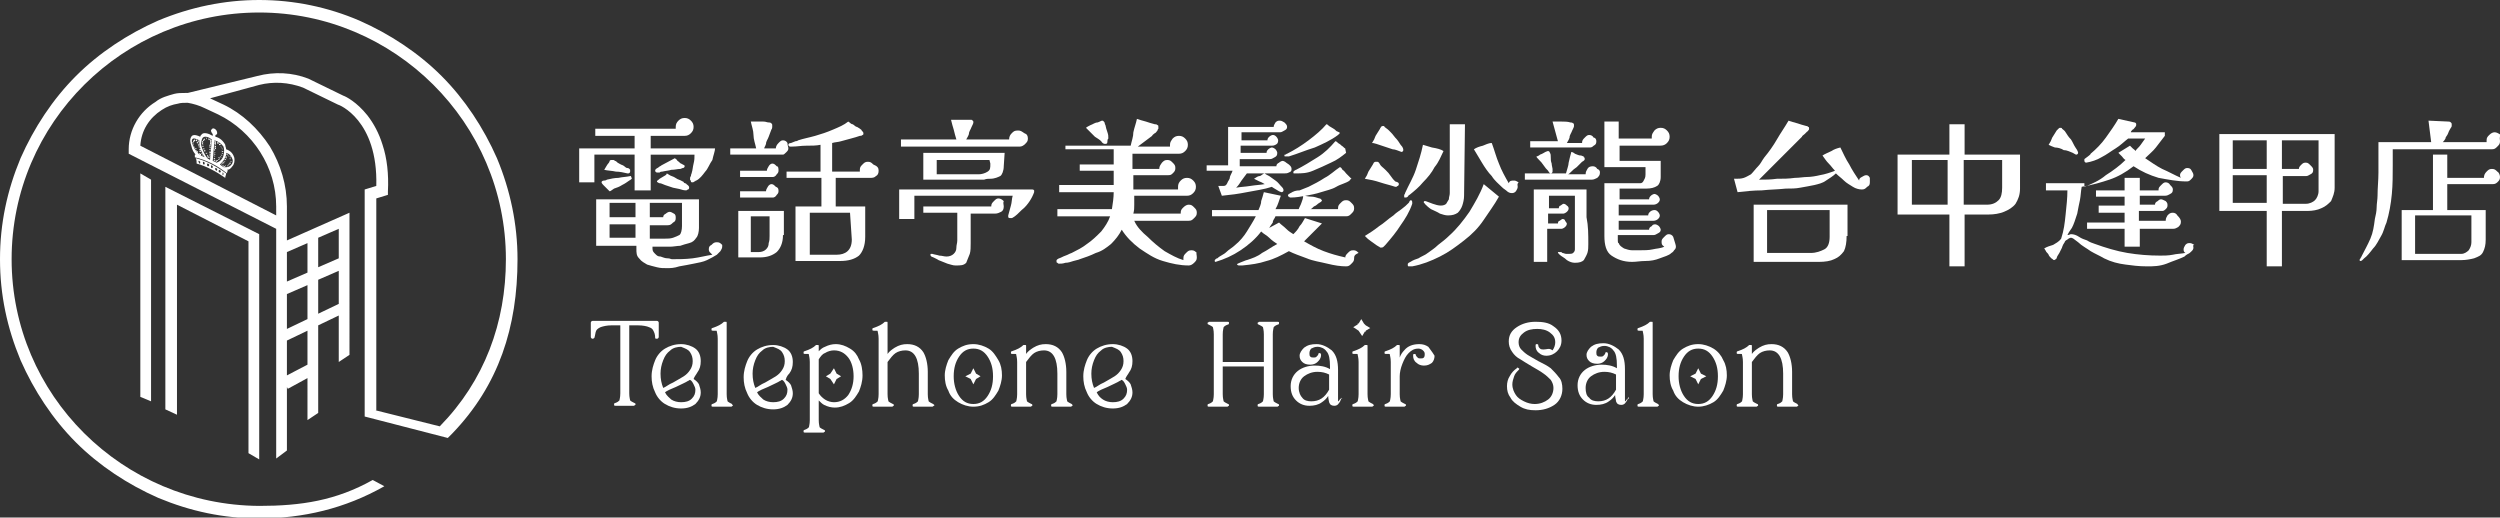 <?xml version="1.0" encoding="utf-8"?>
<!-- Generator: Adobe Illustrator 22.0.0, SVG Export Plug-In . SVG Version: 6.00 Build 0)  -->
<svg version="1.1" id="圖層_1" xmlns="http://www.w3.org/2000/svg" xmlns:xlink="http://www.w3.org/1999/xlink" x="0px" y="0px"
	 viewBox="0 0 279.7 57.9" style="enable-background:new 0 0 279.7 57.9;" xml:space="preserve">
<rect x="0" y="0" width="279.7" height="57.9" fill="#333333" stroke="none"/>
<style type="text/css">
	.st0{fill:#FFFFFF;}
</style>
<g>
	<path class="st0" d="M80,16.6c0,0.3-0.2,0.8-0.3,1.3c-0.3,0.4-0.5,1-0.8,1.3c-0.3,0.4-0.6,0.8-1,1c-0.1,0-0.1,0.1-0.2,0.1
		c0,0-0.1,0.1-0.2,0.1s-0.2,0-0.2-0.1c0-0.1-0.1-0.2-0.1-0.2c0-0.2,0-0.3,0.1-0.4c0-0.2,0.1-0.3,0.1-0.4c0.1-0.3,0.1-0.6,0.2-1
		s0.1-0.6,0.1-1h-4.9v4H71v-4h-4.5v3.1h-1.7v-3.8H71v-1.4h-4.4v-0.8h9c0,0,0-0.1,0-0.2c0-0.3,0.1-0.5,0.3-0.7
		c0.2-0.2,0.4-0.3,0.7-0.3c0.3,0,0.5,0.1,0.7,0.3c0.2,0.2,0.3,0.4,0.3,0.7c0,0.3-0.1,0.5-0.3,0.7c-0.2,0.2-0.4,0.3-0.7,0.3h-3.8v1.4
		C72.7,16.6,80,16.6,80,16.6z M80.8,27.6c0,0.2-0.1,0.3-0.2,0.5c-0.2,0.2-0.3,0.3-0.4,0.4c-0.3,0.2-0.7,0.4-1.1,0.6
		c-0.4,0.2-1,0.3-1.5,0.4c-0.5,0.1-1,0.2-1.6,0.3C75.4,30,75,30,74.6,30s-0.7,0-1.1-0.1c-0.4-0.1-0.8-0.2-1.1-0.3
		c-0.3-0.2-0.6-0.3-0.9-0.7c-0.3-0.3-0.3-0.6-0.3-1.1v-0.3h-4.5v-5.2h11.5v3.2c0,0.4-0.1,0.9-0.3,1.1c-0.2,0.3-0.4,0.5-0.8,0.6
		s-0.7,0.2-1,0.3c-0.3,0-0.8,0.1-1.1,0.1h-1c-0.3,0-0.7,0-1,0v0.2c0,0.3,0.1,0.4,0.3,0.6c0.2,0.2,0.3,0.3,0.6,0.3
		c0.3,0.1,0.5,0.2,0.8,0.2S75,29,75.2,29c0.7,0,1.5,0,2.3-0.1c0.8-0.1,1.5-0.3,2.2-0.4c-0.1-0.1-0.2-0.2-0.3-0.3
		c-0.1-0.1-0.1-0.3-0.1-0.3c0-0.3,0.1-0.4,0.3-0.5c0.2-0.2,0.3-0.3,0.6-0.3c0.3,0,0.4,0.1,0.6,0.3C80.8,27.2,80.8,27.4,80.8,27.6
		 M70.7,19.9c0,0.1-0.1,0.2-0.3,0.3c-0.3,0.2-0.4,0.3-0.8,0.5c-0.3,0.2-0.6,0.3-0.9,0.4c-0.3,0.2-0.4,0.3-0.5,0.3
		c-0.1-0.1-0.2-0.2-0.3-0.3c-0.2-0.2-0.3-0.3-0.4-0.4c-0.2-0.2-0.2-0.3-0.2-0.3c0-0.1,0.1-0.2,0.3-0.2c0.2,0,0.3-0.1,0.3-0.1
		c0.4-0.1,0.9-0.2,1.3-0.2c0.4-0.1,0.9-0.1,1.3-0.2c0,0,0,0,0.1,0C70.6,19.9,70.7,19.9,70.7,19.9 M70.5,19.2c0,0.1-0.1,0.2-0.2,0.2
		l0,0h-0.1c-0.4-0.1-0.9-0.2-1.3-0.2c-0.4-0.1-0.9-0.1-1.3-0.2c0.1-0.2,0.2-0.3,0.3-0.5c0.1-0.2,0.3-0.3,0.3-0.5
		c0.1-0.1,0.1-0.1,0.2-0.1s0.1,0,0.2,0s0.1,0,0.2,0.1c0.1,0,0.2,0.1,0.3,0.2c0.2,0.1,0.3,0.2,0.6,0.3c0.2,0.1,0.3,0.3,0.5,0.3
		s0.3,0.2,0.3,0.2V19.2C70.5,19.1,70.5,19.1,70.5,19.2 M71.1,22.7h-2.9v1.6h2.9V22.7z M71.1,25.1h-2.9v1.5h2.9V25.1z M76.3,25.3
		c0-0.4,0-0.9,0-1.3s0-0.9,0-1.3h-3.6v1.6h1.5c0-0.2,0.1-0.3,0.3-0.4c0.1-0.1,0.3-0.2,0.4-0.2c0.2,0,0.3,0.1,0.5,0.2
		c0.2,0.1,0.2,0.3,0.2,0.5c0,0.3-0.1,0.4-0.3,0.5c-0.2,0.2-0.3,0.3-0.6,0.3h-2v1.5h1.7c0.3,0,0.6,0,0.9-0.1s0.5-0.2,0.7-0.3
		S76.3,25.7,76.3,25.3 M76.6,18.6c0,0.1-0.1,0.2-0.2,0.2c-0.1,0-0.2,0.1-0.3,0.1c-0.3,0-0.6,0.1-1,0.1c-0.3,0.1-0.6,0.1-1,0.2
		c-0.1,0-0.2,0-0.3,0.1c-0.1,0-0.3,0-0.3,0c-0.1,0-0.2-0.1-0.2-0.2c0-0.1,0-0.1,0.1-0.2s0.2-0.1,0.3-0.2c0.1-0.1,0.2-0.1,0.3-0.2
		l1.5-0.8c0.1,0.1,0.2,0.1,0.3,0.3c0.2,0.1,0.3,0.3,0.4,0.3C76.6,18.5,76.6,18.5,76.6,18.6 M77.1,21c0,0.1,0,0.1-0.1,0.2
		c-0.1,0-0.2,0.1-0.2,0.1c-0.1,0-0.3,0-0.6-0.1c-0.3-0.1-0.5-0.1-0.9-0.2c-0.3-0.1-0.6-0.2-0.9-0.3c-0.3-0.1-0.4-0.2-0.6-0.2
		c0,0-0.1,0-0.2-0.1c-0.1,0-0.1-0.1-0.1-0.1c0-0.1,0.1-0.1,0.3-0.3c0.2-0.1,0.3-0.2,0.5-0.3c0.2-0.1,0.3-0.2,0.3-0.3
		c0.3,0.2,0.5,0.3,0.8,0.4c0.3,0.2,0.5,0.3,0.8,0.4c0.1,0.1,0.3,0.1,0.3,0.2s0.3,0.1,0.3,0.2C77.1,20.8,77.1,20.9,77.1,21"/>
	<path class="st0" d="M88.2,16.6c0,0.2-0.1,0.3-0.2,0.4c-0.2,0.2-0.3,0.3-0.4,0.3h-5.9v-0.7h2.9c-0.1-0.5-0.3-1-0.3-1.5
		s-0.2-1-0.3-1.5h0.6c0.3,0,0.5,0,0.8,0s0.4,0.1,0.6,0.1c0.1,0,0.2,0,0.3,0.1c0.1,0.1,0.1,0.1,0.1,0.3c0,0.1,0,0.3-0.1,0.4
		c-0.1,0.3-0.2,0.5-0.3,0.8c-0.1,0.3-0.3,0.5-0.3,0.8c-0.1,0.3-0.2,0.4-0.2,0.5h1.3c0-0.2,0.1-0.4,0.3-0.6c0.2-0.2,0.3-0.3,0.5-0.3
		c0.2,0,0.4,0.1,0.5,0.3C88.1,16.3,88.2,16.4,88.2,16.6 M87.6,26.3c0,0.9-0.3,1.5-0.7,1.9c-0.5,0.4-1.1,0.6-1.9,0.6h-2.4v-5.2h5.1
		V26.3z M87.1,19.1c0,0.2-0.1,0.3-0.2,0.4c-0.1,0.2-0.3,0.3-0.4,0.3h-3.7v-0.7h3c0-0.2,0.1-0.3,0.2-0.5c0.1-0.2,0.3-0.3,0.4-0.3
		c0.2,0,0.3,0.1,0.5,0.3C87.1,18.6,87.1,18.9,87.1,19.1 M87.1,21.4c0,0.2-0.1,0.3-0.2,0.4c-0.1,0.2-0.3,0.3-0.4,0.3h-3.7v-0.7h2.9
		c0-0.2,0.1-0.3,0.2-0.5c0.1-0.2,0.3-0.3,0.4-0.3c0.2,0,0.3,0.1,0.5,0.3C87.1,21,87.1,21.2,87.1,21.4 M86.1,24.2H84v4h0.9
		c0.3,0,0.6-0.1,0.8-0.3c0.2-0.2,0.3-0.4,0.3-0.7c0.1-0.3,0.1-0.5,0.1-0.8V24.2z M98.3,19.1c0,0.3-0.1,0.5-0.3,0.6
		c-0.2,0.2-0.4,0.2-0.7,0.2h-3.8v3.2h3.3v3.4c0,1-0.3,1.7-0.7,2.1c-0.5,0.4-1.2,0.6-2.1,0.6c-0.8,0-1.7,0-2.5,0c-0.9,0-1.7,0-2.5,0
		v-6.1h2.9v-3.2H88v-0.7h3.8v-3c-0.5,0.1-1,0.1-1.6,0.1s-1,0.1-1.6,0.1c-0.1,0-0.1,0-0.2,0c-0.1,0-0.2-0.1-0.2-0.2s0.1-0.2,0.3-0.2
		c0.2-0.1,0.3-0.1,0.5-0.2c0.2,0,0.3-0.1,0.3-0.1c0.6-0.2,1.2-0.3,1.9-0.5c0.7-0.2,1.3-0.4,2-0.7c0.7-0.3,1.2-0.5,1.7-0.9
		c0.2,0.1,0.3,0.3,0.5,0.3c0.2,0.1,0.3,0.3,0.5,0.3c0.1,0.1,0.2,0.1,0.3,0.2c0.1,0.1,0.2,0.1,0.2,0.2c0.1,0.1,0.2,0.2,0.2,0.3
		c0,0.1,0,0.2-0.1,0.2c-0.1,0.1-0.2,0.1-0.3,0.1c-0.3,0.1-0.6,0.2-1,0.3c-0.3,0.1-0.8,0.2-1.1,0.3c-0.3,0.1-0.7,0.1-1,0.2v3.2h3.1
		v-0.1c0,0,0,0,0-0.1c0-0.3,0.1-0.4,0.3-0.6c0.2-0.2,0.3-0.3,0.6-0.3c0.3,0,0.4,0.1,0.6,0.3C98.2,18.6,98.3,18.8,98.3,19.1
		 M95.1,23.8h-4.5v4.7h3c1,0,1.7-0.5,1.7-1.7L95.1,23.8L95.1,23.8z"/>
	<path class="st0" d="M115.7,21.3c0,0.1,0,0.1,0,0.2c-0.1,0.3-0.3,0.7-0.5,1s-0.5,0.7-0.9,1c-0.3,0.3-0.6,0.6-0.9,0.8
		c-0.1,0-0.1,0.1-0.2,0.1c-0.1,0-0.1,0-0.2,0c-0.2,0-0.2-0.1-0.2-0.2v-0.1c0.1-0.3,0.2-0.8,0.3-1.1s0.1-0.8,0.2-1.1h-11v2.6h-1.7
		v-3.3h14.9C115.6,21.2,115.6,21.2,115.7,21.3C115.7,21.2,115.7,21.3,115.7,21.3 M115,15.5c0,0.3-0.1,0.4-0.3,0.6
		c-0.2,0.2-0.4,0.3-0.6,0.3h-13.3v-0.8h6.2c-0.1-0.3-0.2-0.7-0.3-1.1c-0.1-0.3-0.2-0.7-0.3-1.1c0.3,0,0.5,0,0.8,0c0.3,0,0.5,0,0.8,0
		c0.1,0,0.3,0,0.3,0c0.1,0,0.3,0,0.3,0c0.1,0,0.2,0,0.2,0.1c0.1,0,0.1,0.1,0.1,0.2s-0.1,0.3-0.2,0.5c-0.1,0.3-0.3,0.5-0.3,0.8
		c-0.1,0.3-0.2,0.4-0.3,0.6h4.8c0-0.3,0.1-0.5,0.3-0.7c0.2-0.2,0.3-0.3,0.7-0.3c0.3,0,0.4,0.1,0.7,0.3C114.9,15,115,15.2,115,15.5
		 M112.3,23.1c0,0.3-0.1,0.5-0.3,0.6c-0.2,0.1-0.4,0.2-0.7,0.2h-2.7v3.3c0,0.4,0,0.9-0.1,1.2c-0.1,0.3-0.3,0.7-0.4,1
		c-0.3,0.3-0.6,0.3-1.2,0.3c-0.3,0-0.5-0.1-0.9-0.2c-0.3-0.1-0.7-0.3-1-0.4c-0.3-0.2-0.6-0.3-0.8-0.4c-0.1-0.1-0.1-0.1-0.1-0.2
		c0-0.1,0-0.1,0.1-0.1c0,0,0,0,0.1,0l0,0c0.3,0.1,0.5,0.1,0.8,0.2c0.3,0,0.5,0.1,0.8,0.1c0.3,0,0.6-0.1,0.8-0.3
		c0.2-0.2,0.3-0.4,0.3-0.7c0-0.3,0.1-0.5,0.1-0.8v-3.1h-3.8v-0.7h7.6c0-0.3,0.1-0.4,0.3-0.6c0.2-0.2,0.3-0.3,0.5-0.3
		c0.2,0,0.4,0.1,0.6,0.3C112.2,22.7,112.3,22.9,112.3,23.1 M112.3,18.6c0,0.5-0.2,1-0.4,1.1s-0.6,0.3-1.1,0.3c-0.3,0-0.4,0-0.7,0.1
		c-0.3,0-0.4,0-0.7,0h-6.1v-3h9.1L112.3,18.6L112.3,18.6z M110.7,17.9h-5.9v1.6h4.7c0.3,0,0.7-0.1,1-0.3s0.3-0.4,0.3-0.9L110.7,17.9
		L110.7,17.9z"/>
	<path class="st0" d="M133.9,28.8c0,0.3-0.1,0.4-0.3,0.6c-0.2,0.2-0.4,0.3-0.6,0.3c-1,0-1.9-0.2-2.9-0.5c-1-0.3-1.7-0.8-2.6-1.4
		c-0.8-0.6-1.5-1.3-2-2.1c-0.3,0.6-0.7,1.1-1.2,1.6c-0.5,0.4-1,0.8-1.7,1c-0.6,0.3-1.2,0.5-1.8,0.7c-0.2,0.1-0.4,0.1-0.7,0.2
		c-0.3,0.1-0.6,0.2-0.9,0.2c-0.3,0.1-0.5,0.1-0.7,0.1c-0.1,0-0.1,0-0.2-0.1c-0.1,0-0.1-0.1-0.1-0.2c0-0.1,0-0.1,0.1-0.2
		c0.1,0,0.1-0.1,0.2-0.1c0.3-0.1,0.4-0.2,0.7-0.3s0.4-0.2,0.7-0.3c0.6-0.3,1.2-0.6,1.7-1c0.6-0.4,1.1-0.9,1.6-1.4
		c0.4-0.5,0.8-1.1,1-1.7h-5.9v-0.8h6.1c0.1-0.6,0.2-1.3,0.2-1.9h-6.1v-0.8h6.1v-1.6h-3.8v-0.7h3.8v-1.7h-5.4v-0.4h7.3
		c0.1-0.5,0.3-1,0.3-1.5c0.1-0.5,0.3-1,0.4-1.5c0.3,0.1,0.6,0.2,1,0.3c0.3,0.1,0.6,0.2,1,0.3c0.1,0,0.2,0,0.3,0.1
		c0.1,0,0.1,0.1,0.1,0.2c0,0.1,0,0.1,0,0.2c0,0-0.1,0.1-0.1,0.2c-0.1,0.1-0.2,0.3-0.3,0.3c-0.1,0.1-0.3,0.2-0.3,0.3
		c-0.3,0.2-0.5,0.4-0.8,0.6c-0.3,0.2-0.5,0.4-0.8,0.6h3.6v-0.1v-0.1c0-0.3,0.1-0.4,0.3-0.7c0.2-0.2,0.4-0.3,0.7-0.3
		c0.3,0,0.5,0.1,0.7,0.3c0.2,0.2,0.3,0.4,0.3,0.7c0,0.3-0.1,0.5-0.3,0.7s-0.4,0.3-0.7,0.3h-5.2v1.7h3c0-0.3,0.1-0.4,0.3-0.7
		c0.2-0.2,0.3-0.3,0.6-0.3s0.4,0.1,0.6,0.3c0.2,0.2,0.3,0.3,0.3,0.6c0,0.3-0.1,0.4-0.3,0.6c-0.2,0.2-0.3,0.2-0.6,0.2h-3.8v1.6h5
		c0-0.1,0-0.2,0-0.3c0-0.3,0.1-0.5,0.3-0.7c0.2-0.2,0.4-0.3,0.7-0.3s0.5,0.1,0.7,0.3s0.3,0.4,0.3,0.7c0,0.3-0.1,0.5-0.3,0.7
		s-0.4,0.3-0.7,0.3h-5.9c0,0.3,0,0.6,0,1s0,0.6-0.1,1h5.3v-0.1c0-0.3,0.1-0.4,0.3-0.6c0.2-0.2,0.4-0.3,0.6-0.3
		c0.3,0,0.4,0.1,0.6,0.3c0.2,0.2,0.3,0.3,0.3,0.6c0,0.3-0.1,0.4-0.3,0.6c-0.2,0.2-0.3,0.3-0.6,0.3h-6.1c0.3,0.7,0.9,1.3,1.5,1.8
		c0.6,0.6,1.2,1.1,1.9,1.6c0.7,0.4,1.4,0.8,2.1,1v-0.1v-0.1c0-0.3,0.1-0.4,0.3-0.6c0.2-0.2,0.3-0.3,0.6-0.3s0.4,0.1,0.6,0.3
		C133.8,28.3,133.9,28.5,133.9,28.8 M123.9,15.8c0,0.3-0.1,0.3-0.3,0.3c-0.1,0-0.3-0.1-0.4-0.3c-0.2-0.2-0.4-0.3-0.7-0.5
		c-0.3-0.3-0.4-0.4-0.6-0.6s-0.3-0.3-0.4-0.4c0.1-0.1,0.3-0.2,0.5-0.3c0.3-0.1,0.5-0.3,0.8-0.3c0.3-0.1,0.4-0.2,0.5-0.2
		s0.1,0,0.2,0.1c0,0,0.1,0.1,0.1,0.2c0,0.1,0.1,0.2,0.1,0.3s0.1,0.4,0.2,0.7c0.1,0.3,0.1,0.4,0.1,0.7
		C123.9,15.6,123.9,15.7,123.9,15.8"/>
	<path class="st0" d="M144.5,18.9c0,0.3-0.1,0.3-0.3,0.4c-0.2,0.1-0.3,0.1-0.5,0.1h-4.2c-0.2,0.3-0.4,0.5-0.6,0.8s-0.3,0.5-0.6,0.8
		c0.5-0.1,1-0.1,1.6-0.2s1-0.1,1.6-0.2c-0.2-0.1-0.3-0.2-0.6-0.3c-0.2-0.1-0.4-0.2-0.6-0.3c0.2-0.1,0.4-0.3,0.6-0.3s0.4-0.3,0.6-0.3
		c0.1,0.1,0.3,0.2,0.5,0.3c0.3,0.2,0.4,0.3,0.7,0.5c0.3,0.2,0.4,0.4,0.6,0.6s0.3,0.3,0.3,0.5c0,0.1-0.1,0.2-0.2,0.2
		c0,0-0.1,0-0.3-0.1c-0.2-0.1-0.3-0.2-0.5-0.3c-0.2-0.1-0.3-0.2-0.3-0.2c-0.9,0.3-1.8,0.4-2.8,0.6c-1,0.2-1.8,0.3-2.8,0.4l-0.4-1.1
		c0.1,0,0.2,0,0.3,0s0.2,0,0.3,0c0.2,0,0.3-0.1,0.4-0.3c0.1-0.3,0.3-0.4,0.3-0.7c0.1-0.3,0.2-0.4,0.3-0.7H135v-0.6h2.4v-4.3h5.1
		c0-0.2,0.1-0.3,0.2-0.5c0.2-0.2,0.3-0.2,0.5-0.2c0.2,0,0.3,0.1,0.5,0.2c0.2,0.2,0.3,0.3,0.3,0.5c0,0.2-0.1,0.3-0.3,0.4
		c-0.2,0.1-0.3,0.2-0.5,0.2h-4.3v0.9h2.9c0-0.2,0.1-0.3,0.2-0.4c0.1-0.1,0.3-0.2,0.4-0.2c0.2,0,0.3,0.1,0.4,0.2
		c0.1,0.1,0.2,0.3,0.2,0.4c0,0.3-0.1,0.4-0.3,0.5s-0.3,0.1-0.5,0.1h-3.4v0.8h2.9c0-0.2,0.1-0.3,0.2-0.4c0.1-0.1,0.3-0.2,0.4-0.2
		s0.3,0.1,0.4,0.2s0.2,0.3,0.2,0.4c0,0.3-0.1,0.4-0.3,0.5s-0.3,0.2-0.5,0.2h-3.4v0.8h4.1c0-0.2,0.1-0.3,0.3-0.4
		c0.1-0.1,0.3-0.2,0.4-0.2s0.3,0.1,0.4,0.2C144.4,18.5,144.5,18.7,144.5,18.9 M151.5,28.9c0,0.3-0.1,0.4-0.3,0.6
		c-0.2,0.2-0.3,0.3-0.6,0.3c-0.6,0-1.3-0.1-2.1-0.3c-0.8-0.2-1.6-0.3-2.3-0.6c-0.8-0.3-1.4-0.5-2-0.8c-0.9,0.5-1.7,0.9-2.5,1.1
		c-0.9,0.3-1.7,0.4-2.7,0.5h-0.1h-0.1c-0.1,0-0.1,0-0.2,0c-0.1,0-0.2-0.1-0.2-0.1c0-0.1,0.1-0.1,0.3-0.2c0.2-0.1,0.3-0.1,0.5-0.2
		c0.2-0.1,0.3-0.1,0.3-0.1c0.6-0.2,1.2-0.4,1.7-0.8c0.6-0.3,1.1-0.7,1.7-1c-0.3-0.2-0.6-0.4-0.9-0.7s-0.6-0.4-0.9-0.7
		c-0.6,0.8-1.4,1.5-2.3,2.1c-0.9,0.6-1.8,1-2.8,1.3c-0.1,0-0.1,0-0.1,0H136H136c0,0-0.1,0-0.1-0.1c0-0.1,0-0.1,0.1-0.2
		c0.1-0.1,0.2-0.1,0.2-0.1c0.3-0.3,0.7-0.4,1-0.7c0.3-0.3,0.7-0.5,1-0.8c0.5-0.4,1-1,1.3-1.5c0.3-0.5,0.7-1.1,1-1.7h-4.9v-0.7h5.2
		c0.1-0.3,0.3-0.6,0.3-1c0.1-0.3,0.2-0.6,0.3-1l1.9,0.4c-0.2,0.5-0.3,1-0.6,1.5h2.6c0.1-0.3,0.2-0.4,0.3-0.7s0.2-0.5,0.2-0.8
		c0.3,0,0.5,0.1,0.9,0.1c0.3,0,0.6,0.1,0.9,0.2c0.1,0,0.1,0,0.2,0.1l0.1,0.1c0,0.1-0.1,0.2-0.3,0.3s-0.3,0.3-0.6,0.4
		c-0.2,0.2-0.3,0.3-0.4,0.3h3.1v-0.1c0-0.3,0.1-0.4,0.3-0.6c0.2-0.2,0.3-0.3,0.6-0.3s0.4,0.1,0.6,0.3s0.3,0.3,0.3,0.6
		s-0.1,0.4-0.3,0.6c-0.2,0.2-0.3,0.3-0.6,0.3h-7.9c-0.1,0.3-0.3,0.4-0.3,0.7c-0.2,0.3-0.3,0.4-0.4,0.6l1.1-0.6
		c0.3,0.3,0.5,0.4,0.8,0.7s0.5,0.4,0.8,0.6c0.3-0.3,0.5-0.5,0.7-0.9c0.3-0.3,0.4-0.6,0.6-0.9l1.9,0.6c-0.3,0.3-0.7,0.7-1,1
		c-0.3,0.3-0.7,0.7-1,1c0.7,0.4,1.4,0.8,2.2,1.1c0.8,0.3,1.5,0.5,2.4,0.7V29v-0.1c0-0.3,0.1-0.4,0.3-0.6c0.2-0.2,0.3-0.3,0.6-0.3
		c0.3,0,0.4,0.1,0.6,0.3C151.5,28.5,151.5,28.7,151.5,28.9 M149.9,14.9C149.9,14.9,149.9,15,149.9,14.9l-0.2,0.2
		c-0.8,0.6-1.7,1-2.6,1.4c-1,0.3-1.9,0.7-2.9,1c0,0-0.1,0-0.2,0c0,0-0.1,0-0.2,0s-0.1,0-0.1-0.1s0-0.1,0.1-0.1s0.1-0.1,0.2-0.1
		c0.8-0.4,1.6-0.9,2.4-1.5c0.8-0.6,1.5-1.2,2-1.8c0.1,0,0.2,0.1,0.3,0.2c0.2,0.1,0.3,0.2,0.5,0.3c0.2,0.1,0.3,0.3,0.4,0.3
		C149.8,14.8,149.9,14.8,149.9,14.9 M151.2,20C151.2,20.1,151.2,20.1,151.2,20c-0.2,0.1-0.2,0.2-0.2,0.2c-0.4,0.3-1,0.4-1.5,0.7
		s-1.1,0.4-1.7,0.6c-0.6,0.2-1.2,0.3-1.7,0.4c-0.6,0.1-1.1,0.2-1.7,0.2c-0.1,0-0.1,0-0.2-0.1c-0.1,0-0.1-0.1-0.1-0.1
		c0-0.1,0-0.1,0.1-0.2c0.1,0,0.1-0.1,0.2-0.1c0.3-0.2,0.6-0.3,1-0.3c0.3-0.1,0.7-0.3,1-0.4c0.6-0.3,1.2-0.6,1.8-1
		c0.6-0.3,1.1-0.8,1.7-1.2c0.1,0,0.2,0.1,0.3,0.3c0.2,0.1,0.3,0.3,0.4,0.4c0.2,0.2,0.3,0.3,0.4,0.4C151.1,19.9,151.2,20,151.2,20
		 M150.6,17.1C150.6,17.1,150.6,17.2,150.6,17.1c-0.5,0.4-1,0.8-1.7,1.1c-0.6,0.3-1.3,0.6-2,0.9c-0.7,0.3-1.3,0.3-1.9,0.3l0,0
		c-0.1,0-0.1,0-0.2,0c-0.1,0-0.1,0-0.1-0.1s0-0.1,0.1-0.2c0.1,0,0.1-0.1,0.2-0.1c0.8-0.4,1.6-0.9,2.4-1.4c0.8-0.5,1.4-1.1,2-1.8
		c0.1,0,0.2,0.1,0.3,0.2c0.2,0.1,0.3,0.2,0.4,0.3c0.2,0.1,0.3,0.3,0.4,0.3C150.6,17.1,150.6,17.1,150.6,17.1"/>
	<path class="st0" d="M156.5,20.6c0,0.1,0,0.1-0.1,0.2c-0.1,0-0.1,0.1-0.2,0.1c-0.1,0-0.1,0-0.1,0c-0.6-0.2-1.1-0.3-1.7-0.5
		c-0.6-0.2-1.1-0.3-1.7-0.4c0.2-0.3,0.3-0.5,0.4-0.8c0.2-0.3,0.3-0.5,0.5-0.8c0-0.1,0.1-0.1,0.1-0.2c0,0,0.1-0.1,0.2-0.1
		c0.1,0,0.1,0,0.2,0c0.1,0,0.2,0.1,0.3,0.3s0.3,0.3,0.6,0.6c0.3,0.3,0.4,0.4,0.6,0.7c0.2,0.3,0.3,0.4,0.5,0.6
		C156.5,20.4,156.5,20.5,156.5,20.6 M158,22.6L158,22.6v0.2c-0.3,0.9-0.8,1.7-1.3,2.4c-0.5,0.8-1.1,1.5-1.7,2.2
		c-0.1,0.1-0.1,0.1-0.2,0.2c-0.1,0.1-0.2,0.1-0.3,0.1s-0.1,0-0.2-0.1c-0.1,0-0.1-0.1-0.2-0.1c-0.3-0.2-0.4-0.3-0.7-0.5
		c-0.3-0.2-0.4-0.3-0.7-0.6c0.5-0.3,1.1-0.7,1.6-1.1c0.5-0.3,1-0.8,1.6-1.2c0.3-0.3,0.5-0.4,0.9-0.7s0.5-0.4,0.8-0.7
		c0,0,0.1-0.1,0.1-0.2c0.1-0.1,0.1-0.1,0.2-0.1C157.9,22.4,158,22.5,158,22.6 M157,16.8c0,0.1-0.1,0.2-0.2,0.2
		c-0.3-0.1-0.7-0.3-1-0.3c-0.3-0.1-0.6-0.2-0.9-0.3c-0.3-0.1-0.6-0.2-0.9-0.3c-0.3-0.1-0.4-0.1-0.5-0.1c0.2-0.3,0.3-0.5,0.4-0.8
		c0.2-0.3,0.3-0.5,0.5-0.8c0-0.1,0.1-0.1,0.1-0.2c0,0,0.1-0.1,0.2-0.1c0.1,0,0.1,0,0.1,0s0.1,0,0.1,0.1c0.1,0.1,0.3,0.2,0.5,0.4
		c0.3,0.3,0.4,0.4,0.7,0.8c0.3,0.3,0.4,0.5,0.6,0.8C157,16.5,157,16.7,157,16.8 M161.5,16.9c-0.3,0.6-0.5,1.2-1,1.8
		c-0.3,0.6-0.8,1.2-1.3,1.7c-0.4,0.5-1,1-1.5,1.4c-0.1,0-0.1,0.1-0.2,0.2c-0.1,0.1-0.2,0.1-0.3,0.1s-0.1,0-0.1-0.1s0-0.1,0-0.2
		c0,0,0.1-0.1,0.1-0.2c0.4-0.9,0.9-1.7,1.2-2.6c0.3-0.9,0.6-1.8,0.8-2.8c0.3,0.1,0.7,0.2,1,0.3C160.8,16.6,161.2,16.7,161.5,16.9
		 M167.7,22c-0.5,0.9-1.1,1.7-1.7,2.6c-0.6,0.9-1.3,1.6-2.2,2.3c-0.9,0.7-1.7,1.3-2.7,1.8c-1,0.5-2,0.9-3.1,1.1c0,0-0.1,0-0.2,0
		s-0.1,0-0.2,0c-0.1,0-0.1-0.1-0.1-0.2c0-0.1,0-0.1,0.1-0.2c0.1,0,0.1-0.1,0.2-0.1c0.3-0.2,0.6-0.3,0.9-0.4c0.3-0.2,0.6-0.3,0.9-0.5
		c0.4-0.3,0.9-0.6,1.3-1c0.4-0.3,0.9-0.7,1.2-1c0.9-0.8,1.6-1.7,2.3-2.7c0.6-1,1.2-2,1.6-3.1L167.7,22z M163.8,21.9
		c0,0.4-0.1,0.8-0.2,1.1s-0.3,0.6-0.5,0.8c-0.3,0.2-0.6,0.3-1.1,0.3c-0.3,0-0.6-0.1-0.9-0.2c-0.3-0.2-0.6-0.3-1-0.5
		c-0.3-0.2-0.5-0.4-0.7-0.6c0,0,0-0.1-0.1-0.1v-0.1c0-0.1,0-0.1,0.1-0.1h0.1c0.3,0.1,0.5,0.2,0.8,0.3c0.3,0.1,0.6,0.2,0.9,0.2
		s0.5-0.1,0.6-0.2c0.1-0.2,0.2-0.3,0.3-0.5c0-0.3,0.1-0.4,0.1-0.7v-7.7h1.7L163.8,21.9L163.8,21.9z M169.8,20.9
		c0,0.2-0.1,0.3-0.2,0.5c-0.2,0.2-0.3,0.2-0.5,0.2c-0.2,0-0.4-0.1-0.6-0.3c-0.3-0.2-0.4-0.3-0.5-0.4c-0.3-0.3-0.8-0.7-1.1-1.2
		c-0.4-0.4-0.8-1-1.1-1.5c-0.3-0.5-0.6-1-0.9-1.5c0.3-0.2,0.6-0.3,1-0.4c0.3-0.1,0.6-0.3,1-0.3c0.3,0.8,0.5,1.6,0.8,2.3
		c0.3,0.8,0.7,1.5,1.1,2.2c0.1-0.3,0.3-0.3,0.6-0.3c0.2,0,0.3,0.1,0.5,0.2C169.7,20.6,169.8,20.7,169.8,20.9"/>
	<path class="st0" d="M179,19.3c0,0.3-0.1,0.4-0.3,0.6c-0.2,0.1-0.4,0.2-0.6,0.2h-7.5v-0.7h4.6c0.1-0.4,0.3-0.9,0.3-1.2
		c0.1-0.4,0.2-0.9,0.3-1.2c0.1,0,0.3,0.1,0.4,0.2c0.3,0.1,0.4,0.2,0.7,0.2c0.3,0.1,0.3,0.1,0.3,0.2c0.1,0,0.1,0.1,0.1,0.2
		c0,0.1-0.1,0.2-0.3,0.3c-0.2,0.2-0.3,0.3-0.6,0.6c-0.3,0.2-0.4,0.3-0.6,0.5c-0.2,0.2-0.3,0.3-0.4,0.3h2c0-0.3,0.1-0.4,0.2-0.6
		c0.1-0.2,0.3-0.3,0.6-0.3c0.2,0,0.4,0.1,0.5,0.3C179,19,179,19.2,179,19.3 M178.6,15.8c0,0.3-0.1,0.4-0.3,0.5
		c-0.2,0.2-0.3,0.2-0.5,0.2h-6.6v-0.7h3.1c-0.1-0.3-0.2-0.8-0.3-1.1s-0.2-0.8-0.3-1.1c0.3,0,0.7,0,1,0s0.7,0,1,0.1
		c0.1,0,0.2,0,0.3,0.1c0.1,0,0.1,0.1,0.1,0.3c0,0.1-0.1,0.3-0.2,0.5c-0.1,0.3-0.3,0.5-0.3,0.8c-0.1,0.3-0.2,0.4-0.3,0.6h1.7
		c0-0.3,0.1-0.4,0.3-0.6c0.2-0.2,0.3-0.3,0.5-0.3c0.2,0,0.4,0.1,0.5,0.3C178.5,15.4,178.6,15.6,178.6,15.8 M173.7,18.9
		c0,0.1,0,0.2,0,0.3c0,0.1-0.1,0.2-0.2,0.2c-0.1,0-0.2-0.1-0.3-0.3c-0.2-0.2-0.3-0.3-0.5-0.6c-0.2-0.3-0.3-0.4-0.5-0.6
		c-0.2-0.2-0.3-0.3-0.3-0.4c0.1,0,0.3-0.1,0.4-0.2c0.3-0.1,0.4-0.2,0.6-0.3c0.2-0.1,0.3-0.1,0.3-0.1c0.1,0,0.2,0.1,0.2,0.2
		c0.1,0.1,0.1,0.3,0.1,0.5c0,0.3,0,0.4,0.1,0.7C173.6,18.5,173.7,18.8,173.7,18.9 M177.7,27.3c0,0.3,0,0.7-0.1,1
		c-0.1,0.3-0.3,0.6-0.4,0.8c-0.2,0.2-0.5,0.3-1,0.3c-0.3,0-0.6-0.1-0.9-0.3c-0.3-0.3-0.6-0.4-0.8-0.6l-0.1-0.1
		c-0.1-0.1-0.1-0.1-0.1-0.2c0,0,0,0,0.1,0c0.1,0,0.1,0,0.2,0s0.1,0,0.2,0.1c0.1,0,0.3,0.1,0.4,0.1s0.3,0,0.4,0s0.3,0,0.4-0.1
		c0.1-0.1,0.2-0.2,0.2-0.4c0-0.1,0-0.3,0-0.3s0-0.3,0-0.3c0-0.9,0-1.8,0-2.7c0-0.9,0-1.8,0-2.7h-2.9v1.4h1.1c0-0.2,0.1-0.3,0.2-0.3
		c0.1-0.1,0.3-0.2,0.3-0.2c0.2,0,0.3,0.1,0.4,0.2c0.2,0.1,0.2,0.3,0.2,0.3c0,0.2-0.1,0.3-0.2,0.4c-0.1,0.1-0.3,0.2-0.4,0.2h-1.7V25
		h1.1c0-0.2,0.1-0.3,0.2-0.3c0.1-0.1,0.3-0.2,0.3-0.2c0.2,0,0.3,0.1,0.3,0.2c0.1,0.1,0.2,0.3,0.2,0.3c0,0.2-0.1,0.3-0.2,0.4
		c-0.1,0.1-0.3,0.2-0.4,0.2h-1.6v3.7h-1.5v-8.1h5.9c0,1,0,2.1,0,3.1C177.7,25.3,177.7,26.2,177.7,27.3 M187.5,27.6
		c0,0.2-0.1,0.3-0.2,0.4c-0.1,0.2-0.3,0.3-0.3,0.3c-0.3,0.3-0.8,0.4-1.3,0.6c-0.5,0.2-1,0.3-1.6,0.3s-1,0.1-1.5,0.1
		c-1,0-1.7-0.3-2.3-0.7s-0.8-1.2-0.8-2.2s0-1.9,0-3c0-1,0-1.9,0-2.9h3.3c0.3,0,0.5,0,0.7,0c0.2,0,0.3-0.1,0.4-0.3s0.2-0.3,0.2-0.7
		c0-0.1,0-0.3,0-0.4s0-0.3,0-0.4h-4.6v-5.1h1.6v1.9h3.7v-0.1v-0.1c0-0.3,0.1-0.4,0.3-0.7c0.2-0.2,0.4-0.3,0.7-0.3s0.5,0.1,0.7,0.3
		c0.2,0.2,0.3,0.4,0.3,0.7c0,0.3-0.1,0.5-0.3,0.7c-0.2,0.2-0.4,0.3-0.8,0.3h-4.5v1.7h4.6v1.8c0,0.5-0.2,0.9-0.4,1
		c-0.3,0.2-0.7,0.3-1.2,0.3h-3v1.2h3.3c0-0.2,0.1-0.3,0.2-0.4c0.1-0.1,0.3-0.2,0.4-0.2s0.3,0.1,0.4,0.2c0.1,0.1,0.2,0.3,0.2,0.4
		c0,0.2-0.1,0.3-0.2,0.4s-0.3,0.2-0.5,0.2h-3.9c0,0.2,0,0.3,0,0.6c0,0.2,0,0.3,0,0.6h3.3c0-0.2,0.1-0.3,0.2-0.4
		c0.1-0.1,0.3-0.2,0.5-0.2c0.2,0,0.3,0.1,0.4,0.2c0.1,0.1,0.2,0.3,0.2,0.4c0,0.2-0.1,0.3-0.2,0.4s-0.3,0.2-0.5,0.2h-3.9v1h3.4
		c0-0.2,0.1-0.3,0.3-0.4c0.1-0.2,0.3-0.2,0.4-0.2s0.3,0.1,0.4,0.2c0.1,0.1,0.2,0.3,0.2,0.4c0,0.2-0.1,0.3-0.3,0.4s-0.3,0.2-0.5,0.2
		h-4v0.3c0,0.1,0,0.3,0,0.3c0,0.1,0,0.3,0.1,0.3c0.1,0.3,0.3,0.4,0.6,0.6c0.3,0.1,0.6,0.2,0.9,0.2c0.3,0,0.6,0,0.9,0
		c0.4,0,1,0,1.4-0.1c0.4-0.1,0.9-0.1,1.3-0.3c-0.3-0.2-0.3-0.3-0.3-0.6c0-0.2,0.1-0.3,0.3-0.5c0.2-0.2,0.3-0.3,0.5-0.3
		c0.2,0,0.4,0.1,0.5,0.3C187.4,27.2,187.5,27.4,187.5,27.6"/>
	<path class="st0" d="M209.2,20.4c0,0.3-0.1,0.4-0.3,0.5c-0.2,0.2-0.3,0.3-0.6,0.3c-0.3,0-0.7-0.1-1-0.3s-0.7-0.4-1-0.7
		s-0.6-0.5-0.9-0.8c-0.3,0.3-0.8,0.6-1.1,0.8c-0.4,0.3-0.9,0.4-1.3,0.5c-0.5,0.1-1,0.2-1.6,0.3c-0.5,0.1-1,0.1-1.6,0.1
		c-0.9,0.1-1.8,0.1-2.7,0.2c-0.9,0-1.8,0.1-2.7,0.2L194,20h0.2c0.3,0,0.6,0,0.9-0.1c0.3-0.1,0.6-0.3,0.8-0.4
		c0.3-0.3,0.5-0.6,0.8-0.9c0.3-0.3,0.4-0.6,0.7-1c0.5-0.6,1-1.3,1.4-2s0.9-1.4,1.3-2.1c0.3,0.1,0.6,0.2,1,0.3c0.3,0.1,0.6,0.2,1,0.3
		c0.1,0,0.1,0,0.2,0.1c0.1,0,0.1,0.1,0.1,0.2c0,0.1,0,0.1-0.1,0.2c0,0.1-0.1,0.1-0.1,0.1c-0.1,0.1-0.2,0.2-0.3,0.3
		c-0.1,0.1-0.3,0.2-0.3,0.3c-0.8,0.8-1.6,1.6-2.4,2.4c-0.8,0.8-1.6,1.6-2.4,2.4c0.7,0,1.3,0,2-0.1c0.7,0,1.3,0,2-0.1
		c0.5,0,1-0.1,1.4-0.1s1-0.1,1.4-0.2c0.6-0.1,1.2-0.3,1.7-0.5c-0.3-0.3-0.4-0.5-0.7-0.8c-0.3-0.3-0.4-0.5-0.7-0.9
		c0.3-0.2,0.6-0.3,1-0.5c0.3-0.2,0.6-0.3,1-0.4c0.3,0.6,0.6,1.3,1,1.9c0.3,0.6,0.7,1.2,1.1,1.8c0-0.2,0.1-0.3,0.3-0.4
		c0.2-0.1,0.3-0.2,0.5-0.2c0.2,0,0.3,0.1,0.4,0.3C209.2,20,209.2,20.2,209.2,20.4 M206.6,26.4c0,0.7-0.1,1.3-0.3,1.7
		c-0.3,0.4-0.6,0.7-1.1,0.9c-0.4,0.2-1,0.3-1.7,0.3h-7.3v-6.4h10.5V26.4z M204.7,23.5h-7v4.8h4.9c0.6,0,1.1-0.2,1.5-0.4
		s0.6-0.7,0.6-1.4V23.5z"/>
	<path class="st0" d="M226,21.1c0,0.7-0.2,1.2-0.5,1.7c-0.3,0.4-0.8,0.7-1.3,0.9c-0.5,0.2-1.1,0.3-1.7,0.3h-2.7v5.8h-1.7v-5.8h-5.8
		v-6.7h5.8v-3.4h1.7v3.4h6.2L226,21.1L226,21.1z M217.9,17.9h-4v5h4V17.9z M224.1,17.9h-4.4v5h2.6c0.6,0,1-0.2,1.3-0.5
		s0.4-0.8,0.4-1.4V17.9z"/>
	<path class="st0" d="M245.4,27.7c0,0.2-0.1,0.3-0.2,0.4s-0.3,0.3-0.4,0.3c-0.2,0.1-0.3,0.2-0.4,0.3c-0.6,0.3-1.3,0.5-2,0.8
		c-0.8,0.3-1.5,0.3-2.2,0.3c-0.9,0-1.7-0.1-2.4-0.2c-0.8-0.1-1.6-0.3-2.4-0.7c-0.5-0.3-1-0.5-1.5-0.8c-0.4-0.3-1-0.6-1.4-1
		c-0.1-0.1-0.3-0.2-0.4-0.3s-0.3-0.2-0.4-0.2s-0.3,0.1-0.4,0.2c-0.2,0.1-0.3,0.2-0.3,0.3c-0.1,0.1-0.1,0.2-0.2,0.3
		c0,0.1-0.1,0.2-0.1,0.3c-0.1,0.2-0.2,0.4-0.3,0.6c-0.1,0.2-0.3,0.4-0.3,0.6c-0.1,0.1-0.2,0.2-0.3,0.2c-0.1,0-0.1-0.1-0.3-0.2
		c-0.1-0.1-0.3-0.3-0.3-0.4c-0.1-0.2-0.3-0.3-0.3-0.4c-0.1-0.2-0.2-0.3-0.2-0.3c0.3-0.2,0.7-0.3,1-0.4c0.3-0.2,0.6-0.3,0.9-0.7
		c0.3-0.9,0.4-1.7,0.5-2.7c0.1-1,0.2-1.8,0.2-2.7h-2.4v-0.8h4.3v0.4c0.8-0.3,1.7-0.7,2.4-1.3c0.8-0.5,1.6-1.1,2.2-1.7
		c-0.2-0.1-0.3-0.3-0.4-0.4c-0.2-0.2-0.3-0.3-0.4-0.4l1.3-0.8c0.1,0.1,0.2,0.2,0.3,0.3c0.1,0.1,0.3,0.2,0.3,0.3
		c0.2-0.3,0.4-0.4,0.6-0.7c0.2-0.3,0.3-0.4,0.5-0.7h-1.9c-0.4,0.3-0.9,0.8-1.4,1.1c-0.5,0.3-1,0.7-1.6,1c-0.5,0.3-1.1,0.5-1.7,0.6
		l0,0c-0.1,0-0.2-0.1-0.2-0.2v-0.1c0,0,0,0,0-0.1c0.1-0.1,0.3-0.2,0.4-0.3s0.3-0.2,0.3-0.3c0.6-0.5,1.2-1.1,1.7-1.8
		c0.5-0.7,1-1.4,1.4-2.1l1.8,0.4c0.1,0,0.2,0.1,0.2,0.2c0,0.1,0,0.2-0.1,0.3c-0.1,0.1-0.2,0.3-0.3,0.3c-0.1,0.1-0.2,0.2-0.2,0.3h3.8
		v0.4c-0.3,0.4-0.7,0.9-1,1.3c-0.3,0.4-0.8,0.8-1.2,1.2c0.6,0.4,1.3,0.9,1.9,1.2c0.7,0.3,1.4,0.7,2.1,1c-0.1-0.1-0.1-0.3-0.1-0.3
		c0-0.2,0.1-0.3,0.3-0.5c0.2-0.2,0.3-0.3,0.5-0.3c0.3,0,0.4,0.1,0.5,0.3s0.2,0.3,0.2,0.5c0,0.2-0.1,0.3-0.3,0.5
		c-0.2,0.2-0.3,0.2-0.5,0.2c-1,0-2-0.2-3.1-0.4c-1-0.3-1.9-0.7-2.8-1.3c-0.9,0.7-1.8,1.2-2.7,1.5c-0.9,0.3-1.9,0.6-3.1,0.8
		c-0.1,0.5-0.1,1-0.2,1.5c-0.1,0.4-0.2,1-0.3,1.5c-0.1,0.3-0.2,0.6-0.3,0.9c-0.1,0.3-0.2,0.5-0.3,0.7c-0.2,0.3-0.3,0.4-0.5,0.8
		c0.2,0,0.3-0.1,0.4-0.1c0.3,0,0.6,0.1,0.9,0.3c0.3,0.2,0.6,0.3,0.9,0.4c0.3,0.2,0.6,0.3,0.9,0.4c1.1,0.4,2.4,0.8,3.6,1
		c1.2,0.2,2.4,0.3,3.7,0.3c0.4,0,0.9,0,1.4-0.1c0.4-0.1,0.9-0.1,1.4-0.2c-0.2-0.1-0.2-0.3-0.2-0.4c0-0.2,0.1-0.3,0.2-0.5
		c0.2-0.2,0.3-0.2,0.5-0.2c0.2,0,0.3,0.1,0.5,0.2C245.3,27.4,245.4,27.6,245.4,27.7 M232.5,17.1c0,0.1-0.1,0.2-0.2,0.2
		s-0.2-0.1-0.4-0.2c-0.3-0.1-0.6-0.3-1-0.3c-0.3-0.2-0.7-0.3-1-0.3c-0.3-0.1-0.5-0.2-0.7-0.3c0.2-0.3,0.3-0.5,0.4-0.8
		c0.2-0.3,0.3-0.5,0.5-0.8c0.1-0.1,0.1-0.1,0.2-0.2c0.1-0.1,0.1-0.1,0.2-0.1s0.2,0,0.2,0.1c0.1,0.1,0.3,0.2,0.4,0.4
		c0.2,0.3,0.3,0.5,0.6,0.8c0.2,0.3,0.3,0.6,0.5,0.9C232.5,16.9,232.5,17.1,232.5,17.1 M244,24.8c0,0.3-0.1,0.4-0.3,0.6
		c-0.2,0.1-0.3,0.2-0.6,0.2h-3.7v2h-1.7v-2h-4.2v-0.7h4.2v-1.1h-2.9V23h2.9v-1h-3.2v-0.7h3.2v-1.4h1.7v1.4h2.1c0,0,0,0,0-0.1
		c0-0.2,0.1-0.3,0.3-0.5c0.2-0.2,0.3-0.3,0.5-0.3s0.4,0.1,0.5,0.3c0.2,0.2,0.3,0.3,0.3,0.5c0,0.3-0.1,0.4-0.3,0.5
		c-0.2,0.1-0.3,0.2-0.6,0.2h-2.8v1h1.7c0-0.2,0.1-0.3,0.3-0.4c0.2-0.2,0.3-0.2,0.4-0.2s0.3,0.1,0.5,0.2c0.2,0.2,0.2,0.3,0.2,0.5
		c0,0.2-0.1,0.3-0.2,0.4c-0.2,0.2-0.3,0.2-0.4,0.2c0,0,0,0-0.1,0c0,0,0,0-0.1,0h-2.4v1.1h3c0-0.3,0.1-0.4,0.2-0.6
		c0.2-0.2,0.3-0.3,0.6-0.3c0.2,0,0.4,0.1,0.5,0.3C243.9,24.4,244,24.6,244,24.8"/>
	<path class="st0" d="M261.2,21c0,0.6-0.2,1-0.4,1.5c-0.3,0.3-0.6,0.6-1.1,0.8c-0.4,0.2-1,0.3-1.5,0.3h-2.9v6.2h-1.7v-6.2h-5.3V15
		h12.9V21z M253.6,15.7h-3.8v3.2h3.8V15.7z M253.6,22.7v-3.1h-3.8v3.1H253.6z M259.4,15.7h-4.1v3.2h1.9c0-0.2,0.1-0.3,0.3-0.5
		c0.2-0.2,0.3-0.2,0.5-0.2s0.3,0.1,0.5,0.3c0.2,0.2,0.3,0.3,0.3,0.5c0,0.3-0.1,0.4-0.3,0.5c-0.2,0.1-0.3,0.2-0.5,0.2h-2.6v3.1h2.6
		c0.4,0,0.8-0.2,1-0.4s0.4-0.6,0.4-1L259.4,15.7L259.4,15.7z"/>
	<path class="st0" d="M279.7,15.8c0,0.3-0.1,0.4-0.3,0.6c-0.2,0.2-0.3,0.3-0.6,0.3h-11.1v1.8c0,1,0,2.2-0.1,3.2
		c-0.1,1.1-0.3,2.2-0.6,3.2c-0.2,0.4-0.3,1-0.6,1.5c-0.3,0.5-0.5,1-0.9,1.4c-0.3,0.4-0.7,0.9-1,1.1c-0.1,0.1-0.1,0.1-0.2,0.2
		c-0.1,0.1-0.2,0.1-0.2,0.1c-0.1,0-0.1,0-0.1-0.1c0-0.1,0-0.1,0.1-0.2c0-0.1,0.1-0.1,0.1-0.2c0.3-0.6,0.7-1.3,1-2
		c0.3-0.7,0.4-1.4,0.5-2.2c0.1-0.4,0.2-0.9,0.2-1.3s0.1-0.9,0.1-1.3c0-0.9,0.1-1.7,0.1-2.6c0-0.5,0-1.1,0-1.7c0-0.6,0-1.1,0-1.7h5.9
		l-0.3-2.4l2.2,0.1c0.1,0,0.2,0,0.3,0.1c0.1,0.1,0.1,0.1,0.1,0.3c0,0.1,0,0.2-0.1,0.3c-0.1,0.2-0.2,0.3-0.3,0.6
		c-0.1,0.3-0.3,0.4-0.3,0.6c-0.1,0.2-0.2,0.3-0.3,0.4h4.9c0,0,0-0.1,0-0.2c0-0.3,0.1-0.4,0.3-0.6c0.2-0.2,0.4-0.3,0.6-0.3
		s0.4,0.1,0.7,0.3C279.6,15.3,279.7,15.6,279.7,15.8 M279.7,19.8c0,0.3-0.1,0.4-0.3,0.6c-0.2,0.2-0.4,0.2-0.6,0.2h-5v2.9h4.3v3.3
		c0,0.6-0.1,1-0.3,1.4s-0.5,0.5-1,0.7c-0.4,0.1-0.9,0.2-1.4,0.2h-6.7v-5.6h3.5v-6.2h1.6v2.6h4.1c0-0.3,0.1-0.5,0.3-0.7
		c0.2-0.2,0.3-0.3,0.6-0.3c0.3,0,0.4,0.1,0.6,0.3C279.6,19.3,279.7,19.6,279.7,19.8 M276.5,24.1h-6.3v4.3h5.2c0.3,0,0.6-0.2,0.8-0.4
		c0.2-0.3,0.3-0.6,0.3-0.9L276.5,24.1L276.5,24.1z"/>
</g>
<g>
	<polygon class="st0" points="29,51.4 29,26.2 18.5,20.9 18.5,45.8 19.8,46.4 19.8,22.9 27.8,27 27.8,50.7 	"/>
	<polygon class="st0" points="16.9,44.9 16.9,20.1 15.7,19.4 15.7,44.4 	"/>
	<path class="st0" d="M57.9,29c0-3.9-0.8-7.7-2.3-11.3c-1.5-3.4-3.6-6.6-6.2-9.2s-5.8-4.7-9.2-6.2C36.7,0.8,32.9,0,29,0
		s-7.7,0.8-11.3,2.3c-3.4,1.5-6.6,3.6-9.2,6.2s-4.7,5.8-6.2,9.2C0.8,21.3,0,25,0,29s0.8,7.7,2.3,11.3c1.5,3.4,3.6,6.6,6.2,9.2
		s5.8,4.7,9.2,6.2c3.6,1.5,7.3,2.3,11.3,2.3c4.9,0,9.6-1.1,14-3.6l-1.3-0.7c-4.1,2.3-8,2.9-12.7,2.9C13.7,56.5,1.3,44.2,1.3,29
		C1.3,13.7,13.8,1.4,29,1.4c15.1,0,27.6,12.3,27.6,27.6c0,7.1-2.4,13.6-7.4,18.7L42,45.9l0,0h0.1V22.2l1.3-0.4v-0.4
		c0.1-1.9-0.1-3.7-0.6-5.2c-0.4-1.3-1-2.4-1.7-3.3c-1.2-1.5-2.4-2.1-2.7-2.2l-3.9-1.9c-1.8-0.7-3.8-0.8-5.7-0.3l-7.8,1.9
		c-0.1,0-0.2,0-0.3,0c-0.4,0-0.8,0-1.2,0.1c-0.7,0.2-1.5,0.4-2.1,0.9c-1.8,1.1-3,3.1-3,5.3v0.5l16.5,8.4v25.7l1.2-0.9v-7.1l0.1,0.2
		l2.2-1.2V47l1.2-0.8v-9.8l2.3-1.1v5.2l1.2-0.8V23.8l-7,3.1v-3.8c0-2.4-0.7-4.7-1.9-6.7c-1.3-2-3.1-3.7-5.2-4.7l-1.5-0.7
		c0,0,0,0,0,0L29,9.5c1.6-0.4,3.3-0.3,4.9,0.3l3.9,1.9c0.1,0,4.5,1.7,4.3,9.1l-1.3,0.4v25.4l9.3,2.4l0.5-0.5l0,0
		C55.8,43.1,57.9,36.6,57.9,29z M32.1,32.9l2.3-1v3.8l-2.3,1.1V32.9z M34.4,40.8L32.1,42v-3.9l2.3-1.1V40.8z M35.6,35.1v-3.8l2.3-1
		V34L35.6,35.1z M37.9,28.9l-2.3,1v-3.3l2.3-1V28.9z M34.4,27.2v3.3l-2.3,1v-3.3L34.4,27.2z M22.9,12.1l1.5,0.7
		c3.9,1.9,6.5,5.9,6.5,10.3v1l-15.2-7.8c0.1-1.7,1-3.1,2.4-4c0.6-0.4,1.2-0.6,1.8-0.7c0.3-0.1,0.7-0.1,1.1-0.1
		C21.6,11.6,22.3,11.8,22.9,12.1z"/>
	<path class="st0" d="M24.8,16.9c0,0,0,0.1,0.1,0.1c0,0,0.1,0,0.1,0C25,16.9,24.9,16.9,24.8,16.9C24.9,16.8,24.8,16.8,24.8,16.9z"/>
	<path class="st0" d="M24.8,16.5c0,0,0-0.1-0.1-0.1c0,0-0.1,0-0.1,0C24.7,16.4,24.7,16.5,24.8,16.5C24.8,16.5,24.8,16.5,24.8,16.5z"
		/>
	<path class="st0" d="M24.8,16.6c0,0,0,0.1,0.1,0.1c0,0,0.1,0,0.1,0C24.9,16.7,24.9,16.6,24.8,16.6C24.8,16.6,24.8,16.6,24.8,16.6z"
		/>
	<path class="st0" d="M24.7,16.2c0,0,0-0.1-0.1-0.1c0,0-0.1,0-0.1,0C24.5,16.2,24.5,16.3,24.7,16.2C24.6,16.3,24.6,16.3,24.7,16.2z"
		/>
	<path class="st0" d="M24.6,17.5c0,0,0,0.1,0.1,0.1c0,0,0.1,0,0.1,0C24.8,17.6,24.7,17.5,24.6,17.5C24.7,17.5,24.6,17.5,24.6,17.5z"
		/>
	<path class="st0" d="M24.6,17.7c0,0,0-0.1-0.1-0.1c0,0-0.1,0-0.1,0C24.5,17.7,24.5,17.8,24.6,17.7C24.6,17.8,24.6,17.8,24.6,17.7z"
		/>
	<path class="st0" d="M22,18.3c1.1,0.3,2.2,0.9,3.2,1.6c0-0.2,0.1-0.3,0.1-0.5c-1.1-0.8-2.2-1.4-3.4-1.7C22,17.9,22,18.1,22,18.3z
		 M24.9,19.3C25,19.3,25,19.3,24.9,19.3c0.1,0,0.1,0.1,0.1,0.1c0,0,0,0.1,0,0.1c0,0.1-0.1,0.1-0.1,0.1c0,0,0,0,0,0
		C24.9,19.6,24.9,19.5,24.9,19.3C24.9,19.3,24.9,19.3,24.9,19.3z M24.5,19C24.5,19,24.6,19,24.5,19c0.1,0,0.1,0.1,0.2,0.1
		c0,0,0,0.1,0,0.1c0,0.1-0.1,0.1-0.1,0.1c0,0,0,0,0,0C24.5,19.3,24.4,19.2,24.5,19C24.5,19.1,24.5,19,24.5,19z M24.1,18.8
		C24.1,18.7,24.1,18.7,24.1,18.8c0.1,0,0.1,0,0.2,0.1c0,0,0,0.1,0,0.1c0,0.1-0.1,0.1-0.1,0.1c0,0,0,0,0,0C24.1,19,24,18.9,24.1,18.8
		C24,18.8,24,18.8,24.1,18.8z M23.6,18.5C23.6,18.5,23.7,18.5,23.6,18.5c0.1,0,0.1,0,0.2,0.1c0,0,0,0.1,0,0.1c0,0.1-0.1,0.1-0.1,0.1
		c0,0,0,0,0,0C23.6,18.8,23.6,18.7,23.6,18.5C23.6,18.6,23.6,18.5,23.6,18.5z M23.2,18.3C23.2,18.3,23.2,18.3,23.2,18.3
		c0.1,0,0.1,0,0.2,0.1c0,0,0,0.1,0,0.1c0,0.1-0.1,0.1-0.1,0.1c0,0,0,0,0,0C23.2,18.6,23.1,18.5,23.2,18.3
		C23.1,18.4,23.1,18.3,23.2,18.3z M22.7,18.1C22.7,18.1,22.7,18.1,22.7,18.1c0.1,0,0.1,0,0.2,0.1c0,0,0,0.1,0,0.1
		c0,0.1,0,0.1-0.1,0.1c0,0,0,0,0,0C22.7,18.4,22.7,18.3,22.7,18.1C22.7,18.2,22.7,18.2,22.7,18.1z M22.2,18C22.3,18,22.3,18,22.2,18
		c0.1,0,0.1,0,0.2,0.1c0,0,0,0.1,0,0.1c0,0.1,0,0.1-0.1,0.1c0,0,0,0,0,0C22.3,18.2,22.2,18.2,22.2,18C22.2,18,22.2,18,22.2,18z"/>
	<path class="st0" d="M24.7,17.3c0,0,0,0.1,0.1,0.1c0,0,0.1,0,0.1,0C24.9,17.4,24.8,17.3,24.7,17.3C24.8,17.3,24.7,17.3,24.7,17.3z"
		/>
	<path class="st0" d="M24.9,18.5c0,0,0,0.1,0,0.1c0,0,0.1,0,0.1,0C25,18.5,25,18.4,24.9,18.5C24.9,18.4,24.9,18.4,24.9,18.5z"/>
	<path class="st0" d="M24.1,16.2C24.1,16.2,24.2,16.2,24.1,16.2c0.1-0.1,0.1-0.1,0-0.2c0,0-0.1,0-0.1,0C24,16.2,24.1,16.2,24.1,16.2
		z"/>
	<path class="st0" d="M24.1,16.5C24.1,16.5,24.2,16.5,24.1,16.5c0.1-0.1,0.1-0.1,0-0.2c0,0-0.1,0-0.1,0C24,16.4,24,16.4,24.1,16.5z"
		/>
	<path class="st0" d="M24.1,16.7C24.1,16.7,24.1,16.7,24.1,16.7c0.1-0.1,0.1-0.1,0-0.2c0,0-0.1,0-0.1,0C24,16.6,24,16.6,24.1,16.7z"
		/>
	<path class="st0" d="M24.1,16C24.2,16,24.2,16,24.1,16c0.1-0.1,0.1-0.1,0-0.2c0,0-0.1,0-0.1,0C24,16,24.1,16,24.1,16z"/>
	<path class="st0" d="M24.4,16.1C24.4,16.1,24.4,16.1,24.4,16.1c0.1-0.1,0.1-0.1,0-0.2c0,0-0.1,0-0.1,0C24.3,16,24.3,16.1,24.4,16.1
		z"/>
	<path class="st0" d="M24.4,18c0,0,0-0.1-0.1-0.1c0,0-0.1,0-0.1,0C24.2,18,24.2,18,24.4,18C24.3,18,24.3,18,24.4,18z"/>
	<path class="st0" d="M24,16.9C24.1,16.9,24.1,16.9,24,16.9c0.1-0.1,0.1-0.1,0-0.2c0,0-0.1,0-0.1,0C24,16.8,24,16.9,24,16.9z"/>
	<path class="st0" d="M24.4,17.8c0,0,0,0.1,0.1,0.1c0,0,0.1,0,0.1,0C24.5,17.8,24.5,17.8,24.4,17.8C24.4,17.7,24.4,17.8,24.4,17.8z"
		/>
	<path class="st0" d="M24.8,17.1c0,0,0,0.1,0.1,0.1c0,0,0.1,0,0.1,0C24.9,17.1,24.9,17.1,24.8,17.1C24.8,17,24.8,17.1,24.8,17.1z"/>
	<path class="st0" d="M25.7,17.7c0,0,0,0.1,0,0.1c0,0,0.1,0,0.1,0C25.9,17.8,25.9,17.8,25.7,17.7C25.8,17.7,25.8,17.7,25.7,17.7z"/>
	<path class="st0" d="M25.8,18c0,0,0,0.1,0,0.1c0,0,0.1,0,0.1,0C25.9,18,25.9,18,25.8,18C25.8,17.9,25.8,17.9,25.8,18z"/>
	<path class="st0" d="M24.7,18.3c0,0,0,0.1,0.1,0.1c0,0,0.1,0,0.1,0C24.8,18.4,24.8,18.3,24.7,18.3C24.7,18.3,24.7,18.3,24.7,18.3z"
		/>
	<path class="st0" d="M25.8,17.6c0,0,0-0.1,0-0.1c0,0-0.1,0-0.1,0C25.7,17.6,25.7,17.6,25.8,17.6C25.8,17.7,25.8,17.7,25.8,17.6z"/>
	<path class="st0" d="M25.2,18.5c0,0,0,0.1,0,0.1c0,0,0.1,0,0.1,0C25.3,18.6,25.3,18.5,25.2,18.5C25.3,18.5,25.2,18.5,25.2,18.5z"/>
	<path class="st0" d="M25.7,18.2c0,0,0,0.1,0,0.1c0,0,0.1,0,0.1,0C25.9,18.2,25.8,18.2,25.7,18.2C25.8,18.1,25.7,18.1,25.7,18.2z"/>
	<path class="st0" d="M25,18.6c0,0,0,0.1,0,0.1c0,0,0.1,0,0.1,0C25.2,18.6,25.2,18.5,25,18.6C25.1,18.5,25.1,18.5,25,18.6z"/>
	<path class="st0" d="M25.7,18.4C25.7,18.5,25.7,18.4,25.7,18.4c0.1-0.1,0.1-0.1,0-0.1c0,0-0.1,0-0.1,0
		C25.6,18.3,25.6,18.4,25.7,18.4z"/>
	<path class="st0" d="M25.4,18.5c0,0,0,0.1,0,0.1c0,0,0.1,0,0.1,0C25.5,18.6,25.5,18.5,25.4,18.5C25.4,18.5,25.4,18.5,25.4,18.5z"/>
	<path class="st0" d="M25.4,17.6c0,0,0-0.1-0.1-0.1c0,0-0.1,0-0.1,0C25.3,17.5,25.3,17.6,25.4,17.6C25.4,17.6,25.4,17.6,25.4,17.6z"
		/>
	<path class="st0" d="M25.3,17.9c0,0,0-0.1-0.1-0.1c0,0-0.1,0-0.1,0C25.1,17.9,25.2,17.9,25.3,17.9C25.2,18,25.3,18,25.3,17.9z"/>
	<path class="st0" d="M25.4,17.7c0,0,0-0.1-0.1-0.1c0,0-0.1,0-0.1,0C25.2,17.7,25.2,17.7,25.4,17.7C25.3,17.8,25.4,17.8,25.4,17.7z"
		/>
	<path class="st0" d="M25,18.3c0,0,0-0.1-0.1-0.1c0,0-0.1,0-0.1,0C24.8,18.3,24.8,18.3,25,18.3C24.9,18.4,25,18.4,25,18.3z"/>
	<path class="st0" d="M25.6,18.5c0,0,0-0.1,0-0.1c0,0-0.1,0-0.1,0C25.5,18.5,25.5,18.5,25.6,18.5C25.6,18.6,25.6,18.6,25.6,18.5z"/>
	<path class="st0" d="M25.6,17.5c0,0,0-0.1-0.1-0.1c0,0-0.1,0-0.1,0C25.5,17.4,25.5,17.5,25.6,17.5C25.6,17.5,25.6,17.5,25.6,17.5z"
		/>
	<path class="st0" d="M25.5,17.3c0,0,0-0.1-0.1-0.1c0,0-0.1,0-0.1,0C25.3,17.3,25.3,17.3,25.5,17.3C25.4,17.4,25.4,17.4,25.5,17.3z"
		/>
	<path class="st0" d="M25.1,18.2c0,0,0-0.1-0.1-0.1c0,0-0.1,0-0.1,0C24.9,18.2,25,18.2,25.1,18.2C25,18.3,25.1,18.3,25.1,18.2z"/>
	<path class="st0" d="M25.2,18.1c0,0,0-0.1-0.1-0.1c0,0-0.1,0-0.1,0C25.1,18,25.1,18.1,25.2,18.1C25.1,18.1,25.2,18.1,25.2,18.1z"/>
	<path class="st0" d="M22.3,16.7c0,0,0,0.1,0.1,0.1c0,0,0.1,0,0.1-0.1C22.4,16.7,22.4,16.6,22.3,16.7C22.3,16.6,22.2,16.6,22.3,16.7
		z"/>
	<path class="st0" d="M22.3,16.9c0,0,0,0.1,0.1,0.1c0,0,0.1,0,0.1-0.1C22.5,16.9,22.5,16.8,22.3,16.9C22.4,16.8,22.3,16.8,22.3,16.9
		z"/>
	<path class="st0" d="M22.6,17.3c0,0,0,0.1,0.1,0.1c0,0,0.1,0,0.1-0.1C22.7,17.3,22.7,17.3,22.6,17.3C22.6,17.3,22.6,17.3,22.6,17.3
		z"/>
	<path class="st0" d="M22.5,17.1c0,0,0,0.1,0.1,0.1c0,0,0.1,0,0.1-0.1C22.6,17.1,22.6,17.1,22.5,17.1C22.5,17,22.5,17.1,22.5,17.1z"
		/>
	<path class="st0" d="M22.2,16.4c0,0,0,0.1,0.1,0.1c0,0,0.1,0,0.1-0.1C22.3,16.4,22.3,16.4,22.2,16.4C22.2,16.4,22.2,16.4,22.2,16.4
		z"/>
	<path class="st0" d="M22.2,16.1C22.1,16.1,22.1,16.2,22.2,16.1c-0.1,0.1,0,0.2,0,0.2c0,0,0.1,0,0.1-0.1
		C22.3,16.2,22.2,16.2,22.2,16.1z"/>
	<path class="st0" d="M22.7,16C22.8,16,22.8,16,22.7,16c0.1-0.1,0-0.1,0-0.2s-0.1,0-0.1,0.1C22.6,15.9,22.7,16,22.7,16z"/>
	<path class="st0" d="M22.8,15.8C22.8,15.8,22.9,15.8,22.8,15.8c0.1-0.1,0-0.1,0-0.2c0,0-0.1,0-0.1,0.1
		C22.7,15.7,22.8,15.8,22.8,15.8z"/>
	<path class="st0" d="M22.2,16c0,0,0-0.1-0.1-0.1c0,0-0.1,0-0.1,0.1C22.1,16,22.1,16.1,22.2,16C22.2,16.1,22.3,16.1,22.2,16z"/>
	<path class="st0" d="M22.7,16.2C22.8,16.2,22.8,16.2,22.7,16.2c0.1-0.1,0-0.1,0-0.2c0,0-0.1,0-0.1,0.1
		C22.6,16.1,22.7,16.2,22.7,16.2z"/>
	<path class="st0" d="M22.3,17.1C22.2,17.1,22.2,17.1,22.3,17.1c-0.1,0.1,0,0.2,0,0.2c0,0,0.1,0,0.1-0.1
		C22.3,17.2,22.3,17.1,22.3,17.1z"/>
	<path class="st0" d="M24.1,17.1c0,0,0-0.1-0.1-0.1c0,0-0.1,0-0.1,0C24,17,24,17.1,24.1,17.1C24.1,17.1,24.1,17.1,24.1,17.1z"/>
	<path class="st0" d="M21.6,16.3C21.7,16.3,21.7,16.3,21.6,16.3c0.1-0.1,0-0.2,0-0.2C21.6,16.1,21.5,16.2,21.6,16.3
		C21.6,16.3,21.6,16.3,21.6,16.3z"/>
	<path class="st0" d="M22.2,15.9C22.2,15.9,22.3,15.8,22.2,15.9c0.1-0.1,0-0.2,0-0.2c0,0-0.1,0-0.1,0.1
		C22.1,15.8,22.1,15.8,22.2,15.9z"/>
	<path class="st0" d="M21.8,15.8C21.8,15.8,21.8,15.8,21.8,15.8c0.1-0.1,0-0.2,0-0.2c0,0-0.1,0-0.1,0.1
		C21.7,15.7,21.7,15.8,21.8,15.8z"/>
	<path class="st0" d="M21.7,16C21.7,16,21.6,15.9,21.7,16c-0.1-0.1-0.2-0.1-0.2,0C21.5,16,21.6,16.1,21.7,16
		C21.7,16.1,21.7,16.1,21.7,16z"/>
	<path class="st0" d="M21.9,17.3c0,0-0.1,0-0.1,0c0,0.1,0,0.2,0,0.3c1.3,0.3,2.5,0.9,3.6,1.8c0-0.1,0-0.2,0.1-0.3
		c0,0-0.1-0.1-0.1-0.1c0.2,0,0.4-0.1,0.6-0.4c0.2-0.2,0.3-0.6,0.2-1c-0.1-0.3-0.3-0.7-0.9-0.9c0-0.2-0.1-0.3-0.1-0.5
		c-0.2-0.4-0.6-0.8-1.1-0.9l0-0.2c0.1,0,0.2-0.1,0.2-0.2c0-0.2-0.1-0.4-0.3-0.5c-0.2-0.1-0.3,0-0.4,0.2c0,0.1,0.1,0.3,0.2,0.4l0,0.2
		c-0.5-0.3-1-0.4-1.2-0.2c-0.1,0.1-0.2,0.2-0.2,0.3c-0.6-0.3-0.9-0.2-1,0c-0.2,0.3-0.1,0.7,0,1C21.5,16.8,21.7,17.1,21.9,17.3z
		 M25.2,17.6c0.1-0.2,0.1-0.3,0.1-0.5c0.4,0.1,0.6,0.4,0.7,0.7c0.1,0.2,0,0.5-0.1,0.6l0,0c-0.3,0.4-0.7,0.3-0.9,0.3
		c-0.1-0.1-0.3-0.2-0.4-0.3C24.8,18.2,25.1,17.9,25.2,17.6z M24,15.7c0.4,0.1,0.8,0.4,1,0.7c0.1,0.3,0.1,0.6,0,1
		c-0.1,0.4-0.4,0.7-0.8,0.8c-0.1-0.1-0.2-0.1-0.4-0.2L24,15.7z M22.7,15.4c0.2-0.2,0.6-0.1,1,0.2l-0.2,2.3c-0.1-0.1-0.2-0.1-0.3-0.2
		c-0.4-0.5-0.6-1.1-0.7-1.5C22.5,15.8,22.6,15.5,22.7,15.4z M21.5,15.6c0.1-0.2,0.4-0.1,0.8,0.1c0,0.1,0,0.3,0,0.5
		c0.1,0.5,0.3,0.9,0.6,1.4c-0.1-0.1-0.3-0.1-0.4-0.2c-0.2-0.1-0.6-0.4-0.9-1.1l0,0C21.5,16.1,21.4,15.8,21.5,15.6z"/>
	<path class="st0" d="M22.9,15.7C23,15.7,23,15.6,22.9,15.7c0.1-0.1,0-0.1,0-0.2c0,0-0.1,0-0.1,0.1C22.8,15.6,22.9,15.6,22.9,15.7z"
		/>
	<path class="st0" d="M21.7,15.9C21.7,15.9,21.7,15.9,21.7,15.9c0.1-0.1,0-0.2,0-0.2c0,0-0.1,0-0.1,0.1
		C21.6,15.8,21.6,15.9,21.7,15.9z"/>
	<path class="st0" d="M21.8,16.6c0,0,0,0.1,0.1,0.1c0,0,0.1,0,0.1-0.1C21.9,16.6,21.9,16.6,21.8,16.6C21.8,16.6,21.7,16.6,21.8,16.6
		z"/>
	<path class="st0" d="M21.8,16.5c0,0,0-0.1-0.1-0.1c0,0-0.1,0-0.1,0.1C21.6,16.5,21.7,16.5,21.8,16.5C21.8,16.5,21.8,16.5,21.8,16.5
		z"/>
	<path class="st0" d="M22.1,17.1C22.2,17.1,22.2,17.1,22.1,17.1c0.1-0.1,0-0.2,0-0.2c0,0-0.1,0-0.1,0.1C22,17.1,22.1,17.1,22.1,17.1
		z"/>
	<path class="st0" d="M21.9,16.8C21.9,16.8,21.9,16.8,21.9,16.8c-0.1,0.1,0,0.2,0,0.2c0,0,0.1,0,0.1-0.1C22,16.8,22,16.8,21.9,16.8z
		"/>
	<path class="st0" d="M22,15.8C22,15.8,22,15.8,22,15.8c0.1-0.1,0-0.2,0-0.2c0,0-0.1,0-0.1,0.1C21.9,15.7,21.9,15.8,22,15.8z"/>
	<path class="st0" d="M22.4,17.2C22.4,17.2,22.4,17.2,22.4,17.2c-0.1,0.1,0,0.2,0,0.2c0,0,0.1,0,0.1-0.1
		C22.5,17.3,22.5,17.2,22.4,17.2z"/>
	<path class="st0" d="M22.9,16.7c0,0,0-0.1-0.1-0.1c0,0-0.1,0-0.1,0.1C22.7,16.7,22.8,16.7,22.9,16.7C22.9,16.7,22.9,16.7,22.9,16.7
		z"/>
	<path class="st0" d="M23.4,17.2c0,0,0,0.1,0.1,0.1c0,0,0.1,0,0.1,0C23.6,17.2,23.5,17.2,23.4,17.2C23.5,17.1,23.4,17.2,23.4,17.2z"
		/>
	<path class="st0" d="M23.4,17.6c0,0,0,0.1,0.1,0.1c0,0,0.1,0,0.1,0C23.6,17.7,23.5,17.6,23.4,17.6C23.5,17.6,23.4,17.6,23.4,17.6z"
		/>
	<path class="st0" d="M23.4,17.4c0,0,0,0.1,0.1,0.1c0,0,0.1,0,0.1,0C23.6,17.4,23.5,17.4,23.4,17.4C23.5,17.4,23.4,17.4,23.4,17.4z"
		/>
	<path class="st0" d="M22.8,16.4c0,0,0-0.1-0.1-0.1c0,0-0.1,0-0.1,0.1C22.7,16.4,22.7,16.4,22.8,16.4C22.8,16.5,22.8,16.5,22.8,16.4
		z"/>
	<path class="st0" d="M23,17.1c0,0,0,0.1,0.1,0.1c0,0,0.1,0,0.1-0.1C23.1,17.1,23.1,17.1,23,17.1C23,17.1,23,17.1,23,17.1z"/>
	<path class="st0" d="M24.1,17.3c0,0,0-0.1-0.1-0.1c0,0-0.1,0-0.1,0C23.9,17.3,24,17.3,24.1,17.3C24,17.3,24.1,17.3,24.1,17.3z"/>
	<path class="st0" d="M24.1,18c0,0,0,0.1,0.1,0.1c0,0,0.1,0,0.1,0C24.2,18,24.2,17.9,24.1,18C24.1,17.9,24.1,17.9,24.1,18z"/>
	<path class="st0" d="M23.9,17.9c0,0,0,0.1,0.1,0.1c0,0,0.1,0,0.1,0C24,17.9,24,17.8,23.9,17.9C23.9,17.8,23.9,17.8,23.9,17.9z"/>
	<path class="st0" d="M23.9,17.4c0,0,0,0.1,0.1,0.1c0,0,0.1,0,0.1,0C24.1,17.5,24,17.4,23.9,17.4C24,17.4,23.9,17.4,23.9,17.4z"/>
	<path class="st0" d="M23.9,17.7c0,0,0,0.1,0.1,0.1c0,0,0.1,0,0.1,0C24,17.7,24,17.6,23.9,17.7C23.9,17.6,23.9,17.6,23.9,17.7z"/>
	<path class="st0" d="M23,16.9c0,0,0-0.1-0.1-0.1c0,0-0.1,0-0.1,0.1C22.8,16.9,22.9,17,23,16.9C23,17,23,17,23,16.9z"/>
	<path class="st0" d="M23.4,17c0,0,0,0.1,0.1,0.1c0,0,0.1,0,0.1,0C23.6,17,23.6,16.9,23.4,17C23.5,16.9,23.4,16.9,23.4,17z"/>
	<path class="st0" d="M23.4,15.7C23.4,15.7,23.4,15.7,23.4,15.7c0.1-0.1,0.1-0.1,0-0.2c0,0-0.1,0-0.1,0
		C23.3,15.6,23.3,15.6,23.4,15.7z"/>
	<path class="st0" d="M23.6,16.8c0,0,0-0.1-0.1-0.1c0,0-0.1,0-0.1,0C23.4,16.8,23.5,16.8,23.6,16.8C23.6,16.9,23.6,16.9,23.6,16.8z"
		/>
	<path class="st0" d="M23.2,17.3C23.1,17.3,23.1,17.3,23.2,17.3c-0.1,0.1,0,0.1,0,0.2s0.1,0,0.1-0.1C23.2,17.4,23.2,17.3,23.2,17.3z
		"/>
	<path class="st0" d="M23.1,15.6C23.2,15.6,23.2,15.6,23.1,15.6c0.1-0.1,0-0.1,0-0.2c0,0-0.1,0-0.1,0C23.1,15.5,23.1,15.6,23.1,15.6
		z"/>
	<path class="st0" d="M23.4,17.6c0,0,0-0.1-0.1-0.1c0,0-0.1,0-0.1,0.1C23.2,17.6,23.3,17.7,23.4,17.6C23.3,17.7,23.4,17.7,23.4,17.6
		z"/>
	<path class="st0" d="M23.6,16C23.6,16,23.7,16,23.6,16c0.1-0.1,0.1-0.1,0-0.2c0,0-0.1,0-0.1,0C23.5,15.9,23.5,16,23.6,16z"/>
	<path class="st0" d="M23.6,15.8C23.6,15.8,23.7,15.8,23.6,15.8c0.1-0.1,0.1-0.1,0-0.2c0,0-0.1,0-0.1,0
		C23.5,15.7,23.5,15.8,23.6,15.8z"/>
	<path class="st0" d="M23.6,16.2C23.6,16.2,23.6,16.2,23.6,16.2c0.1-0.1,0.1-0.1,0-0.2c0,0-0.1,0-0.1,0
		C23.5,16.1,23.5,16.2,23.6,16.2z"/>
	<path class="st0" d="M23.5,16.6C23.6,16.7,23.6,16.6,23.5,16.6c0.1-0.1,0.1-0.1,0-0.2c0,0-0.1,0-0.1,0
		C23.5,16.6,23.5,16.6,23.5,16.6z"/>
	<path class="st0" d="M23.5,16.4C23.6,16.4,23.6,16.4,23.5,16.4c0.1-0.1,0.1-0.1,0-0.2c0,0-0.1,0-0.1,0
		C23.5,16.4,23.5,16.4,23.5,16.4z"/>
</g>
<g>
	<path class="st0" d="M73.1,37c0.1,0.2,0.2,0.4,0.2,0.8c0,0.1,0.1,0.1,0.2,0.1c0.1,0,0.2-0.1,0.2-0.2v-1.6c0-0.1-0.1-0.2-0.2-0.2
		h-7.2c-0.1,0-0.2,0.1-0.2,0.2v1.6c0,0.1,0.1,0.2,0.2,0.2c0.1,0,0.2-0.1,0.2-0.1c0.1-0.3,0.1-0.6,0.2-0.8c0.1-0.2,0.3-0.3,0.5-0.4
		c0.3-0.1,0.7-0.2,1.2-0.2h1v7.6c0,0.5-0.1,0.7-0.1,0.8c-0.1,0.1-0.2,0.2-0.5,0.3c-0.1,0-0.1,0.1-0.1,0.2c0,0.1,0.1,0.1,0.2,0.1h2
		c0.1,0,0.1-0.1,0.2-0.1c0-0.1,0-0.2-0.1-0.2c-0.2-0.1-0.4-0.2-0.5-0.3c0-0.1-0.1-0.3-0.1-0.8v-7.6h1c0.5,0,1,0.1,1.2,0.2
		C72.9,36.7,73,36.8,73.1,37z"/>
	<path class="st0" d="M78,41.7c0.3-0.4,0.4-0.8,0.4-1.3c0-0.6-0.2-1.1-0.6-1.4c-0.4-0.3-1-0.5-1.6-0.5c-0.7,0-1.3,0.2-1.8,0.5
		c-0.5,0.3-0.9,0.8-1.1,1.3c-0.2,0.5-0.4,1.1-0.4,1.8c0,0.6,0.1,1.2,0.4,1.8c0.2,0.5,0.6,1,1.1,1.3c0.5,0.3,1.1,0.5,1.8,0.5
		c0.7,0,1.2-0.2,1.6-0.5c0.4-0.4,0.6-0.8,0.6-1.3c0-0.3-0.1-0.6-0.2-0.9c-0.1-0.2-0.3-0.4-0.6-0.6C77.7,42.1,77.9,41.9,78,41.7z
		 M77.2,39.4c0.2,0.3,0.3,0.6,0.3,1c0,0.4-0.1,0.7-0.3,1c-0.2,0.3-0.4,0.5-0.7,0.7c-0.3,0.2-0.7,0.4-1.2,0.7
		c-0.5,0.2-0.8,0.5-1.1,0.6c-0.2-0.5-0.3-1-0.3-1.6c0-0.5,0.1-1,0.3-1.5c0.2-0.5,0.4-0.8,0.8-1.1c0.3-0.3,0.8-0.4,1.2-0.4
		C76.7,39,77,39.1,77.2,39.4z M74.4,43.9c0.1-0.1,0.3-0.2,0.5-0.3c0.2-0.1,0.5-0.2,0.7-0.3c0.6-0.3,1.1-0.5,1.4-0.7
		c0.1,0,0.1-0.1,0.2-0.1c0.2,0.1,0.3,0.3,0.4,0.5c0.1,0.2,0.2,0.4,0.2,0.6c0,0.4-0.1,0.7-0.4,1c-0.3,0.3-0.7,0.4-1.2,0.4
		c-0.4,0-0.8-0.1-1.1-0.3C74.9,44.5,74.6,44.3,74.4,43.9z"/>
	<path class="st0" d="M81.9,45.2c-0.2-0.1-0.4-0.2-0.5-0.3c0-0.1-0.1-0.3-0.1-0.8v-8c0-0.1,0-0.1-0.1-0.1c-0.1,0-0.1,0-0.2,0
		c-0.3,0.3-0.7,0.5-1.3,0.7c-0.1,0-0.1,0.1-0.1,0.2c0,0.1,0.1,0.1,0.2,0.1c0.1,0,0.2,0,0.3,0c0.1,0,0.1,0,0.1,0.1
		c0,0.1,0.1,0.3,0.1,0.8v6.2c0,0.5-0.1,0.7-0.1,0.8c-0.1,0.1-0.2,0.2-0.5,0.3c-0.1,0-0.1,0.1-0.1,0.2c0,0.1,0.1,0.1,0.2,0.1h2
		c0.1,0,0.1-0.1,0.2-0.1C82,45.3,81.9,45.3,81.9,45.2z"/>
	<path class="st0" d="M88.3,41.8c0.3-0.4,0.4-0.8,0.4-1.3c0-0.6-0.2-1.1-0.6-1.4c-0.4-0.3-1-0.5-1.6-0.5c-0.7,0-1.3,0.2-1.8,0.5
		c-0.5,0.3-0.9,0.8-1.1,1.3c-0.2,0.5-0.4,1.1-0.4,1.8c0,0.6,0.1,1.2,0.4,1.8c0.2,0.5,0.6,1,1.1,1.3c0.5,0.3,1.1,0.5,1.8,0.5
		c0.7,0,1.2-0.2,1.6-0.5c0.4-0.4,0.6-0.8,0.6-1.3c0-0.3-0.1-0.6-0.2-0.9c-0.1-0.2-0.3-0.4-0.6-0.6C88,42.1,88.2,41.9,88.3,41.8z
		 M87.5,39.4c0.2,0.3,0.3,0.6,0.3,1c0,0.4-0.1,0.7-0.3,1c-0.2,0.3-0.4,0.5-0.7,0.7c-0.3,0.2-0.7,0.4-1.2,0.7
		c-0.5,0.2-0.8,0.5-1.1,0.6c-0.2-0.5-0.3-1-0.3-1.6c0-0.5,0.1-1,0.3-1.5c0.2-0.5,0.4-0.8,0.8-1.1c0.3-0.3,0.8-0.4,1.2-0.4
		C87,39,87.3,39.1,87.5,39.4z M84.7,43.9c0.1-0.1,0.3-0.2,0.5-0.3c0.2-0.1,0.5-0.2,0.7-0.3c0.6-0.3,1.1-0.5,1.4-0.7
		c0.1,0,0.1-0.1,0.2-0.1c0.2,0.1,0.3,0.3,0.4,0.5c0.1,0.2,0.2,0.4,0.2,0.6c0,0.4-0.1,0.7-0.4,1c-0.3,0.3-0.7,0.4-1.2,0.4
		c-0.4,0-0.8-0.1-1.1-0.3C85.2,44.5,84.9,44.3,84.7,43.9z"/>
	<path class="st0" d="M95.1,39c-0.5-0.3-1-0.5-1.6-0.5c-0.4,0-0.8,0.1-1.2,0.3c-0.3,0.1-0.5,0.3-0.7,0.5v-0.6c0-0.1,0-0.1-0.1-0.1
		c-0.1,0-0.1,0-0.2,0c-0.3,0.3-0.7,0.5-1.3,0.7c-0.1,0-0.1,0.1-0.1,0.2c0,0.1,0.1,0.1,0.2,0.1c0.2,0,0.3,0,0.3,0
		c0.1,0,0.1,0,0.1,0.1c0,0.1,0.1,0.3,0.1,0.8V47c0,0.5-0.1,0.7-0.1,0.8c-0.1,0.1-0.2,0.2-0.5,0.3c-0.1,0-0.1,0.1-0.1,0.2
		c0,0.1,0.1,0.1,0.2,0.1h2c0.1,0,0.1-0.1,0.2-0.1c0-0.1,0-0.2-0.1-0.2c-0.2-0.1-0.4-0.2-0.5-0.3c0-0.1-0.1-0.3-0.1-0.8v-2.2
		c0.2,0.2,0.4,0.4,0.6,0.5c0.4,0.2,0.8,0.3,1.2,0.3c0.6,0,1.1-0.2,1.6-0.5c0.5-0.3,0.8-0.8,1.1-1.3c0.2-0.5,0.4-1.1,0.4-1.8
		c0-0.6-0.1-1.3-0.4-1.8C95.9,39.7,95.6,39.3,95.1,39z M91.6,40.2c0.2-0.3,0.4-0.6,0.7-0.7c0.3-0.2,0.7-0.3,1-0.3
		c0.7,0,1.2,0.3,1.6,0.8c0.4,0.5,0.6,1.3,0.6,2.1c0,0.8-0.2,1.5-0.6,2.1c-0.4,0.5-0.9,0.8-1.6,0.8c-0.3,0-0.7-0.1-1-0.3
		c-0.3-0.2-0.5-0.4-0.7-0.7V40.2z"/>
	<path class="st0" d="M104.4,45.2c-0.2-0.1-0.4-0.2-0.5-0.3c0-0.1-0.1-0.3-0.1-0.8v-2.5c0-0.9-0.2-1.7-0.5-2.2
		c-0.4-0.6-1-0.9-1.8-0.9c-0.5,0-0.9,0.1-1.4,0.4c-0.3,0.2-0.6,0.4-0.8,0.7v-3.5c0-0.1,0-0.1-0.1-0.1c-0.1,0-0.1,0-0.2,0
		c-0.3,0.3-0.7,0.5-1.3,0.7c-0.1,0-0.1,0.1-0.1,0.2c0,0.1,0.1,0.1,0.2,0.1c0.1,0,0.2,0,0.3,0c0.1,0,0.1,0,0.1,0.1
		c0,0.1,0.1,0.3,0.1,0.8v6.2c0,0.5-0.1,0.7-0.1,0.8c-0.1,0.1-0.2,0.2-0.5,0.3c-0.1,0-0.1,0.1-0.1,0.2c0,0.1,0.1,0.1,0.2,0.1h2
		c0.1,0,0.1-0.1,0.2-0.1c0-0.1,0-0.2-0.1-0.2c-0.2-0.1-0.4-0.2-0.5-0.3c0-0.1-0.1-0.3-0.1-0.8v-3.6c0.3-0.4,0.6-0.8,0.9-1
		c0.3-0.2,0.7-0.3,1.1-0.3c1,0,1.5,0.9,1.5,2.6v2.3c0,0.5-0.1,0.7-0.1,0.8c-0.1,0.1-0.2,0.2-0.5,0.3c-0.1,0-0.1,0.1-0.1,0.2
		c0,0.1,0.1,0.1,0.2,0.1h2c0.1,0,0.1-0.1,0.2-0.1C104.6,45.3,104.5,45.3,104.4,45.2z"/>
	<path class="st0" d="M110.6,39c-0.5-0.3-1.1-0.5-1.7-0.5c-0.7,0-1.2,0.2-1.7,0.5c-0.5,0.3-0.8,0.8-1.1,1.3
		c-0.2,0.5-0.4,1.1-0.4,1.7c0,0.6,0.1,1.2,0.4,1.7c0.2,0.6,0.6,1,1.1,1.3c0.5,0.3,1.1,0.5,1.7,0.5c0.7,0,1.2-0.2,1.7-0.5
		c0.5-0.3,0.8-0.8,1.1-1.3c0.2-0.5,0.4-1.1,0.4-1.7c0-0.6-0.1-1.2-0.4-1.7C111.4,39.8,111.1,39.3,110.6,39z M106.7,42.1
		c0-0.9,0.2-1.6,0.6-2.2c0.4-0.6,0.9-0.9,1.6-0.9c0.7,0,1.2,0.3,1.6,0.9c0.4,0.6,0.6,1.3,0.6,2.2c0,0.9-0.2,1.6-0.6,2.2
		c-0.4,0.6-0.9,0.9-1.6,0.9c-0.7,0-1.2-0.3-1.6-0.9C106.9,43.7,106.7,42.9,106.7,42.1z"/>
	<path class="st0" d="M119.9,45.2c-0.2-0.1-0.4-0.2-0.5-0.3c0-0.1-0.1-0.3-0.1-0.8v-2.5c0-0.9-0.2-1.7-0.5-2.2
		c-0.4-0.6-1-0.9-1.8-0.9c-0.5,0-0.9,0.1-1.4,0.4c-0.3,0.2-0.6,0.4-0.8,0.7v-0.9c0-0.1,0-0.1-0.1-0.1c-0.1,0-0.1,0-0.2,0
		c-0.3,0.3-0.7,0.5-1.3,0.7c-0.1,0-0.1,0.1-0.1,0.2c0,0.1,0.1,0.1,0.2,0.1c0.2,0,0.3,0,0.3,0c0.1,0,0.1,0,0.1,0.1
		c0,0.1,0.1,0.3,0.1,0.8v3.6c0,0.5-0.1,0.7-0.1,0.8c-0.1,0.1-0.2,0.2-0.5,0.3c-0.1,0-0.1,0.1-0.1,0.2c0,0.1,0.1,0.1,0.2,0.1h2
		c0.1,0,0.1-0.1,0.2-0.1c0-0.1,0-0.2-0.1-0.2c-0.2-0.1-0.4-0.2-0.5-0.3c0-0.1-0.1-0.3-0.1-0.8v-3.6c0.3-0.4,0.6-0.8,0.9-1
		c0.3-0.2,0.7-0.3,1.1-0.3c1,0,1.5,0.9,1.5,2.6v2.3c0,0.5-0.1,0.7-0.1,0.8c-0.1,0.1-0.2,0.2-0.5,0.3c-0.1,0-0.1,0.1-0.1,0.2
		c0,0.1,0.1,0.1,0.2,0.1h2c0.1,0,0.1-0.1,0.2-0.1C120,45.3,120,45.3,119.9,45.2z"/>
	<path class="st0" d="M126.3,41.7c0.3-0.4,0.4-0.8,0.4-1.3c0-0.6-0.2-1.1-0.6-1.4c-0.4-0.3-1-0.5-1.6-0.5c-0.7,0-1.3,0.2-1.8,0.5
		c-0.5,0.3-0.9,0.8-1.1,1.3c-0.2,0.5-0.4,1.1-0.4,1.8c0,0.6,0.1,1.2,0.4,1.8c0.2,0.5,0.6,1,1.1,1.3c0.5,0.3,1.1,0.5,1.8,0.5
		c0.7,0,1.2-0.2,1.6-0.5c0.4-0.4,0.6-0.8,0.6-1.3c0-0.3-0.1-0.6-0.2-0.9c-0.1-0.2-0.3-0.4-0.6-0.6C126,42.1,126.2,41.9,126.3,41.7z
		 M125.4,39.4c0.2,0.3,0.3,0.6,0.3,1c0,0.4-0.1,0.7-0.3,1c-0.2,0.3-0.4,0.5-0.7,0.7c-0.3,0.2-0.7,0.4-1.2,0.7
		c-0.5,0.2-0.8,0.5-1.1,0.6c-0.2-0.5-0.3-1-0.3-1.6c0-0.5,0.1-1,0.3-1.5c0.2-0.5,0.4-0.8,0.8-1.1c0.3-0.3,0.8-0.4,1.2-0.4
		C124.9,39,125.2,39.1,125.4,39.4z M122.7,43.9c0.1-0.1,0.3-0.2,0.5-0.3c0.2-0.1,0.5-0.2,0.7-0.3c0.6-0.3,1.1-0.5,1.4-0.7
		c0.1,0,0.1-0.1,0.2-0.1c0.2,0.1,0.3,0.3,0.4,0.5c0.1,0.2,0.2,0.4,0.2,0.6c0,0.4-0.1,0.7-0.4,1c-0.3,0.3-0.7,0.4-1.2,0.4
		c-0.4,0-0.8-0.1-1.1-0.3C123.1,44.5,122.9,44.3,122.7,43.9z"/>
	<path class="st0" d="M142.5,36.6c0.1-0.1,0.2-0.2,0.5-0.3c0.1,0,0.1-0.1,0.1-0.2c0-0.1-0.1-0.1-0.2-0.1h-2c-0.1,0-0.1,0.1-0.2,0.1
		c0,0.1,0,0.2,0.1,0.2c0.2,0.1,0.4,0.2,0.5,0.3c0,0.1,0.1,0.3,0.1,0.8v3.1h-4.6v-3.1c0-0.5,0.1-0.7,0.1-0.8c0.1-0.1,0.2-0.2,0.5-0.3
		c0.1,0,0.1-0.1,0.1-0.2c0-0.1-0.1-0.1-0.2-0.1h-2c-0.1,0-0.1,0.1-0.2,0.1c0,0.1,0,0.2,0.1,0.2c0.2,0.1,0.4,0.2,0.5,0.3
		c0,0.1,0.1,0.3,0.1,0.8v6.7c0,0.5-0.1,0.7-0.1,0.8c-0.1,0.1-0.2,0.2-0.5,0.3c-0.1,0-0.1,0.1-0.1,0.2c0,0.1,0.1,0.1,0.2,0.1h2
		c0.1,0,0.1-0.1,0.2-0.1c0-0.1,0-0.2-0.1-0.2c-0.2-0.1-0.4-0.2-0.5-0.3c0-0.1-0.1-0.3-0.1-0.8V41h4.6v3.1c0,0.5-0.1,0.7-0.1,0.8
		c-0.1,0.1-0.2,0.2-0.5,0.3c-0.1,0-0.1,0.1-0.1,0.2c0,0.1,0.1,0.1,0.2,0.1h2c0.1,0,0.1-0.1,0.2-0.1c0-0.1,0-0.2-0.1-0.2
		c-0.2-0.1-0.4-0.2-0.5-0.3c0-0.1-0.1-0.3-0.1-0.8v-6.7C142.4,36.9,142.5,36.7,142.5,36.6z"/>
	<path class="st0" d="M150.1,44.6c-0.1,0-0.2,0-0.2,0.1c-0.1,0.1-0.1,0.2-0.2,0.2c0,0,0,0,0,0c0,0,0,0,0,0c0-0.1,0-0.3,0-0.7v-2.8
		c0-1-0.2-1.7-0.7-2.2c-0.5-0.4-1.1-0.7-1.7-0.7c-0.6,0-1,0.1-1.4,0.4c-0.3,0.3-0.5,0.6-0.5,0.9c0,0.3,0.1,0.5,0.3,0.7
		c0.2,0.2,0.5,0.3,0.9,0.3c0.3,0,0.6-0.1,0.8-0.3c0.2-0.2,0.4-0.4,0.4-0.8c0-0.1-0.1-0.2-0.1-0.2c-0.1,0-0.2,0-0.2,0.1
		c0,0.1-0.1,0.2-0.2,0.3c-0.1,0.1-0.2,0.1-0.3,0.1c-0.2,0-0.3,0-0.4-0.1c-0.1-0.1-0.1-0.2-0.1-0.4c0-0.2,0.1-0.4,0.2-0.5
		c0.2-0.1,0.4-0.2,0.7-0.2c0.4,0,0.8,0.2,1,0.5c0.3,0.3,0.4,0.9,0.4,1.7v0.3c-0.5-0.3-1.1-0.4-1.7-0.4c-0.7,0-1.4,0.2-1.9,0.6
		c-0.5,0.4-0.8,1-0.8,1.7c0,0.7,0.2,1.2,0.6,1.6c0.4,0.4,0.9,0.6,1.5,0.6c0.5,0,1-0.1,1.4-0.4c0.3-0.2,0.5-0.4,0.7-0.7
		c0,0.3,0.1,0.6,0.1,0.7c0.1,0.3,0.3,0.4,0.6,0.4c0.2,0,0.4-0.1,0.5-0.3c0.1-0.1,0.2-0.3,0.3-0.6C150.2,44.7,150.2,44.6,150.1,44.6z
		 M145.3,43.4c0-0.5,0.2-1,0.6-1.3c0.4-0.3,0.9-0.5,1.5-0.5c0.5,0,0.9,0.1,1.3,0.3v1.7c-0.5,0.9-1.1,1.3-2,1.3c-0.4,0-0.8-0.1-1-0.4
		C145.5,44.3,145.3,43.9,145.3,43.4z"/>
	<path class="st0" d="M153.6,45.2c-0.2-0.1-0.4-0.2-0.5-0.3c0-0.1-0.1-0.3-0.1-0.8v-5.4c0-0.1,0-0.1-0.1-0.1c-0.1,0-0.1,0-0.2,0
		c-0.3,0.3-0.7,0.5-1.3,0.7c-0.1,0-0.1,0.1-0.1,0.2c0,0.1,0.1,0.1,0.2,0.1c0.2,0,0.3,0,0.3,0c0.1,0,0.1,0,0.1,0.1
		c0,0.1,0.1,0.3,0.1,0.8v3.6c0,0.5-0.1,0.7-0.1,0.8c-0.1,0.1-0.2,0.2-0.5,0.3c-0.1,0-0.1,0.1-0.1,0.2c0,0.1,0.1,0.1,0.2,0.1h2
		c0.1,0,0.1-0.1,0.2-0.1C153.7,45.3,153.7,45.3,153.6,45.2z"/>
	<path class="st0" d="M159.8,38.8c-0.3-0.2-0.6-0.3-1-0.3c-0.7,0-1.3,0.2-1.7,0.7c-0.2,0.2-0.4,0.5-0.5,0.8v-1.3
		c0-0.1,0-0.1-0.1-0.1c-0.1,0-0.1,0-0.2,0c-0.3,0.3-0.7,0.5-1.3,0.7c-0.1,0-0.1,0.1-0.1,0.2c0,0.1,0.1,0.1,0.2,0.1
		c0.2,0,0.3,0,0.3,0c0.1,0,0.1,0,0.1,0.1c0,0.1,0.1,0.3,0.1,0.8v3.6c0,0.5-0.1,0.7-0.1,0.8c-0.1,0.1-0.2,0.2-0.5,0.3
		c-0.1,0-0.1,0.1-0.1,0.2c0,0.1,0.1,0.1,0.2,0.1h2c0.1,0,0.1-0.1,0.2-0.1c0-0.1,0-0.2-0.1-0.2c-0.2-0.1-0.4-0.2-0.5-0.3
		c0-0.1-0.1-0.3-0.1-0.8l0-2c0-0.4,0.1-0.9,0.3-1.4c0.2-0.5,0.4-0.9,0.7-1.2c0.3-0.3,0.6-0.5,1.1-0.5c0.2,0,0.4,0.1,0.5,0.2
		c0.1,0.1,0.2,0.2,0.2,0.4c0,0.1,0,0.3-0.1,0.4c-0.1,0.1-0.2,0.1-0.4,0.1c-0.1,0-0.2,0-0.3-0.1c-0.1-0.1-0.2-0.2-0.2-0.3
		c0-0.1-0.1-0.1-0.2-0.1c-0.1,0-0.1,0.1-0.1,0.2c0,0.3,0.1,0.6,0.4,0.8c0.2,0.2,0.5,0.3,0.8,0.3c0.4,0,0.6-0.1,0.9-0.3
		c0.2-0.2,0.3-0.5,0.3-0.8C160.2,39.3,160,39.1,159.8,38.8z"/>
	<path class="st0" d="M172.7,39.1c-0.1,0-0.3,0-0.4-0.1c-0.1-0.1-0.2-0.2-0.2-0.4c0-0.1-0.1-0.1-0.2-0.1c-0.1,0-0.1,0.1-0.1,0.2
		c0,0.3,0.1,0.6,0.4,0.8c0.2,0.2,0.5,0.3,0.8,0.3c0.5,0,0.9-0.2,1.2-0.5c0.3-0.3,0.5-0.7,0.5-1.2c0-0.7-0.3-1.2-0.9-1.6
		c-0.5-0.4-1.2-0.5-2-0.5c-0.8,0-1.5,0.2-2.1,0.6c-0.6,0.4-0.9,0.9-0.9,1.6c0,0.4,0.1,0.8,0.4,1.2c0.2,0.3,0.5,0.6,0.9,0.8
		c0.3,0.2,0.8,0.5,1.3,0.8c0.5,0.3,0.9,0.5,1.3,0.8c0.3,0.2,0.6,0.5,0.8,0.7c0.2,0.3,0.3,0.6,0.3,0.9c0,0.5-0.2,1-0.6,1.3
		c-0.4,0.3-0.9,0.5-1.5,0.5c-0.4,0-0.8-0.1-1.2-0.3c-0.4-0.2-0.7-0.4-0.9-0.7c-0.2-0.3-0.4-0.7-0.4-1.2c0-0.3,0.1-0.6,0.2-0.9
		c0.1-0.3,0.3-0.5,0.5-0.7c0.1-0.1,0.1-0.2,0-0.2c-0.1-0.1-0.2-0.1-0.2,0c-0.3,0.2-0.6,0.5-0.8,0.9c-0.2,0.3-0.3,0.7-0.3,1.1
		c0,0.5,0.1,0.9,0.4,1.3c0.2,0.4,0.6,0.7,1.1,1c0.5,0.3,1,0.4,1.7,0.4c0.8,0,1.5-0.2,2.1-0.6c0.6-0.4,0.9-1.1,0.9-1.8
		c0-0.5-0.1-1-0.4-1.3c-0.3-0.4-0.6-0.7-0.9-1c-0.4-0.3-0.8-0.5-1.4-0.8c-0.5-0.3-0.9-0.5-1.2-0.7c-0.3-0.2-0.5-0.4-0.7-0.6
		c-0.2-0.2-0.3-0.5-0.3-0.8c0-0.5,0.2-0.8,0.6-1.1c0.4-0.3,0.9-0.4,1.5-0.4c0.5,0,1,0.1,1.4,0.4c0.4,0.3,0.6,0.6,0.6,1.1
		c0,0.3-0.1,0.6-0.3,0.9C173.3,38.9,173.1,39.1,172.7,39.1z"/>
	<path class="st0" d="M182.2,44.6c-0.1,0-0.2,0-0.2,0.1c-0.1,0.1-0.1,0.2-0.2,0.2c0,0,0,0,0,0c0,0,0,0,0-0.1c0-0.1,0-0.3,0-0.7v-2.8
		c0-1-0.2-1.7-0.7-2.2c-0.5-0.4-1.1-0.7-1.7-0.7c-0.6,0-1,0.1-1.4,0.4c-0.3,0.3-0.5,0.6-0.5,0.9c0,0.3,0.1,0.5,0.3,0.7
		c0.2,0.2,0.5,0.3,0.9,0.3c0.3,0,0.6-0.1,0.8-0.3c0.2-0.2,0.4-0.4,0.4-0.8c0-0.1-0.1-0.2-0.1-0.2c-0.1,0-0.2,0-0.2,0.1
		c0,0.1-0.1,0.2-0.2,0.3c-0.1,0.1-0.2,0.1-0.3,0.1c-0.2,0-0.3,0-0.4-0.1c-0.1-0.1-0.1-0.2-0.1-0.4c0-0.2,0.1-0.4,0.2-0.5
		c0.2-0.1,0.4-0.2,0.7-0.2c0.4,0,0.8,0.2,1,0.5c0.3,0.3,0.4,0.9,0.4,1.7v0.3c-0.5-0.3-1.1-0.4-1.7-0.4c-0.7,0-1.4,0.2-1.9,0.6
		c-0.5,0.4-0.8,1-0.8,1.7c0,0.7,0.2,1.2,0.6,1.6c0.4,0.4,0.9,0.6,1.5,0.6c0.5,0,1-0.1,1.4-0.4c0.3-0.2,0.5-0.4,0.7-0.7
		c0,0.3,0.1,0.5,0.1,0.7c0.1,0.3,0.3,0.4,0.6,0.4c0.2,0,0.4-0.1,0.5-0.3c0.1-0.1,0.2-0.3,0.3-0.6C182.3,44.7,182.2,44.6,182.2,44.6z
		 M177.4,43.4c0-0.5,0.2-1,0.6-1.3c0.4-0.3,0.9-0.5,1.5-0.5c0.5,0,0.9,0.1,1.3,0.3v1.7c-0.5,0.9-1.1,1.3-2,1.3c-0.4,0-0.8-0.1-1-0.4
		C177.5,44.3,177.4,43.9,177.4,43.4z"/>
	<path class="st0" d="M185.5,45.2c-0.2-0.1-0.4-0.2-0.5-0.3c0-0.1-0.1-0.3-0.1-0.8v-8c0-0.1,0-0.1-0.1-0.1c-0.1,0-0.1,0-0.2,0
		c-0.3,0.3-0.7,0.5-1.3,0.7c-0.1,0-0.1,0.1-0.1,0.2c0,0.1,0.1,0.1,0.2,0.1c0.1,0,0.2,0,0.3,0c0.1,0,0.1,0,0.1,0.1
		c0,0.1,0.1,0.3,0.1,0.8v6.2c0,0.5-0.1,0.7-0.1,0.8c-0.1,0.1-0.2,0.2-0.5,0.3c-0.1,0-0.1,0.1-0.1,0.2c0,0.1,0.1,0.1,0.2,0.1h2
		c0.1,0,0.1-0.1,0.2-0.1C185.6,45.3,185.6,45.3,185.5,45.2z"/>
	<path class="st0" d="M191.7,39c-0.5-0.3-1.1-0.5-1.7-0.5c-0.7,0-1.2,0.2-1.7,0.5c-0.5,0.3-0.8,0.8-1.1,1.3
		c-0.2,0.5-0.4,1.1-0.4,1.7c0,0.6,0.1,1.2,0.4,1.7c0.2,0.6,0.6,1,1.1,1.3c0.5,0.3,1.1,0.5,1.7,0.5s1.2-0.2,1.7-0.5
		c0.5-0.3,0.8-0.8,1.1-1.3c0.2-0.5,0.4-1.1,0.4-1.7c0-0.6-0.1-1.2-0.4-1.7C192.6,39.8,192.2,39.3,191.7,39z M187.8,42.1
		c0-0.9,0.2-1.6,0.6-2.2c0.4-0.6,0.9-0.9,1.6-0.9c0.7,0,1.2,0.3,1.6,0.9c0.4,0.6,0.6,1.3,0.6,2.2c0,0.9-0.2,1.6-0.6,2.2
		c-0.4,0.6-0.9,0.9-1.6,0.9c-0.7,0-1.2-0.3-1.6-0.9C188,43.7,187.8,42.9,187.8,42.1z"/>
	<path class="st0" d="M201.1,45.2c-0.2-0.1-0.4-0.2-0.5-0.3c0-0.1-0.1-0.3-0.1-0.8v-2.5c0-0.9-0.2-1.7-0.5-2.2
		c-0.4-0.6-1-0.9-1.8-0.9c-0.5,0-0.9,0.1-1.4,0.4c-0.3,0.2-0.6,0.4-0.8,0.7v-0.9c0-0.1,0-0.1-0.1-0.1c-0.1,0-0.1,0-0.2,0
		c-0.3,0.3-0.7,0.5-1.3,0.7c-0.1,0-0.1,0.1-0.1,0.2c0,0.1,0.1,0.1,0.2,0.1c0.2,0,0.3,0,0.3,0c0.1,0,0.1,0,0.1,0.1
		c0,0.1,0.1,0.3,0.1,0.8v3.6c0,0.5-0.1,0.7-0.1,0.8c-0.1,0.1-0.2,0.2-0.5,0.3c-0.1,0-0.1,0.1-0.1,0.2c0,0.1,0.1,0.1,0.2,0.1h2
		c0.1,0,0.1-0.1,0.2-0.1c0-0.1,0-0.2-0.1-0.2c-0.2-0.1-0.4-0.2-0.5-0.3c0-0.1-0.1-0.3-0.1-0.8v-3.6c0.3-0.4,0.6-0.8,0.9-1
		c0.3-0.2,0.7-0.3,1.1-0.3c1,0,1.5,0.9,1.5,2.6v2.3c0,0.5-0.1,0.7-0.1,0.8c-0.1,0.1-0.2,0.2-0.5,0.3c-0.1,0-0.1,0.1-0.1,0.2
		c0,0.1,0.1,0.1,0.2,0.1h2c0.1,0,0.1-0.1,0.2-0.1C201.2,45.3,201.1,45.3,201.1,45.2z"/>
	<polygon class="st0" points="93.3,43 93.6,42.4 94.1,42.1 93.6,41.8 93.3,41.2 92.9,41.8 92.4,42.1 92.9,42.4 	"/>
	<polygon class="st0" points="108.9,43 109.2,42.4 109.7,42.1 109.2,41.8 108.9,41.2 108.6,41.8 108,42.1 108.6,42.4 	"/>
	<path class="st0" d="M152,37C152,37,152,37,152,37C152,37.1,152,37.1,152,37C152.1,37.1,152.1,37.1,152,37l0.4,0.6l0.3-0.5
		c0,0,0,0,0.1,0c0,0,0,0,0-0.1l0.5-0.3l-0.5-0.3c0,0,0,0-0.1-0.1c0,0,0,0-0.1-0.1l-0.3-0.5l-0.3,0.5c0,0,0,0-0.1,0c0,0,0,0,0,0.1
		l-0.5,0.3L152,37z"/>
	<polygon class="st0" points="190,43 190.3,42.4 190.9,42.1 190.3,41.8 190,41.2 189.7,41.8 189.1,42.1 189.7,42.4 	"/>
</g>
</svg>

